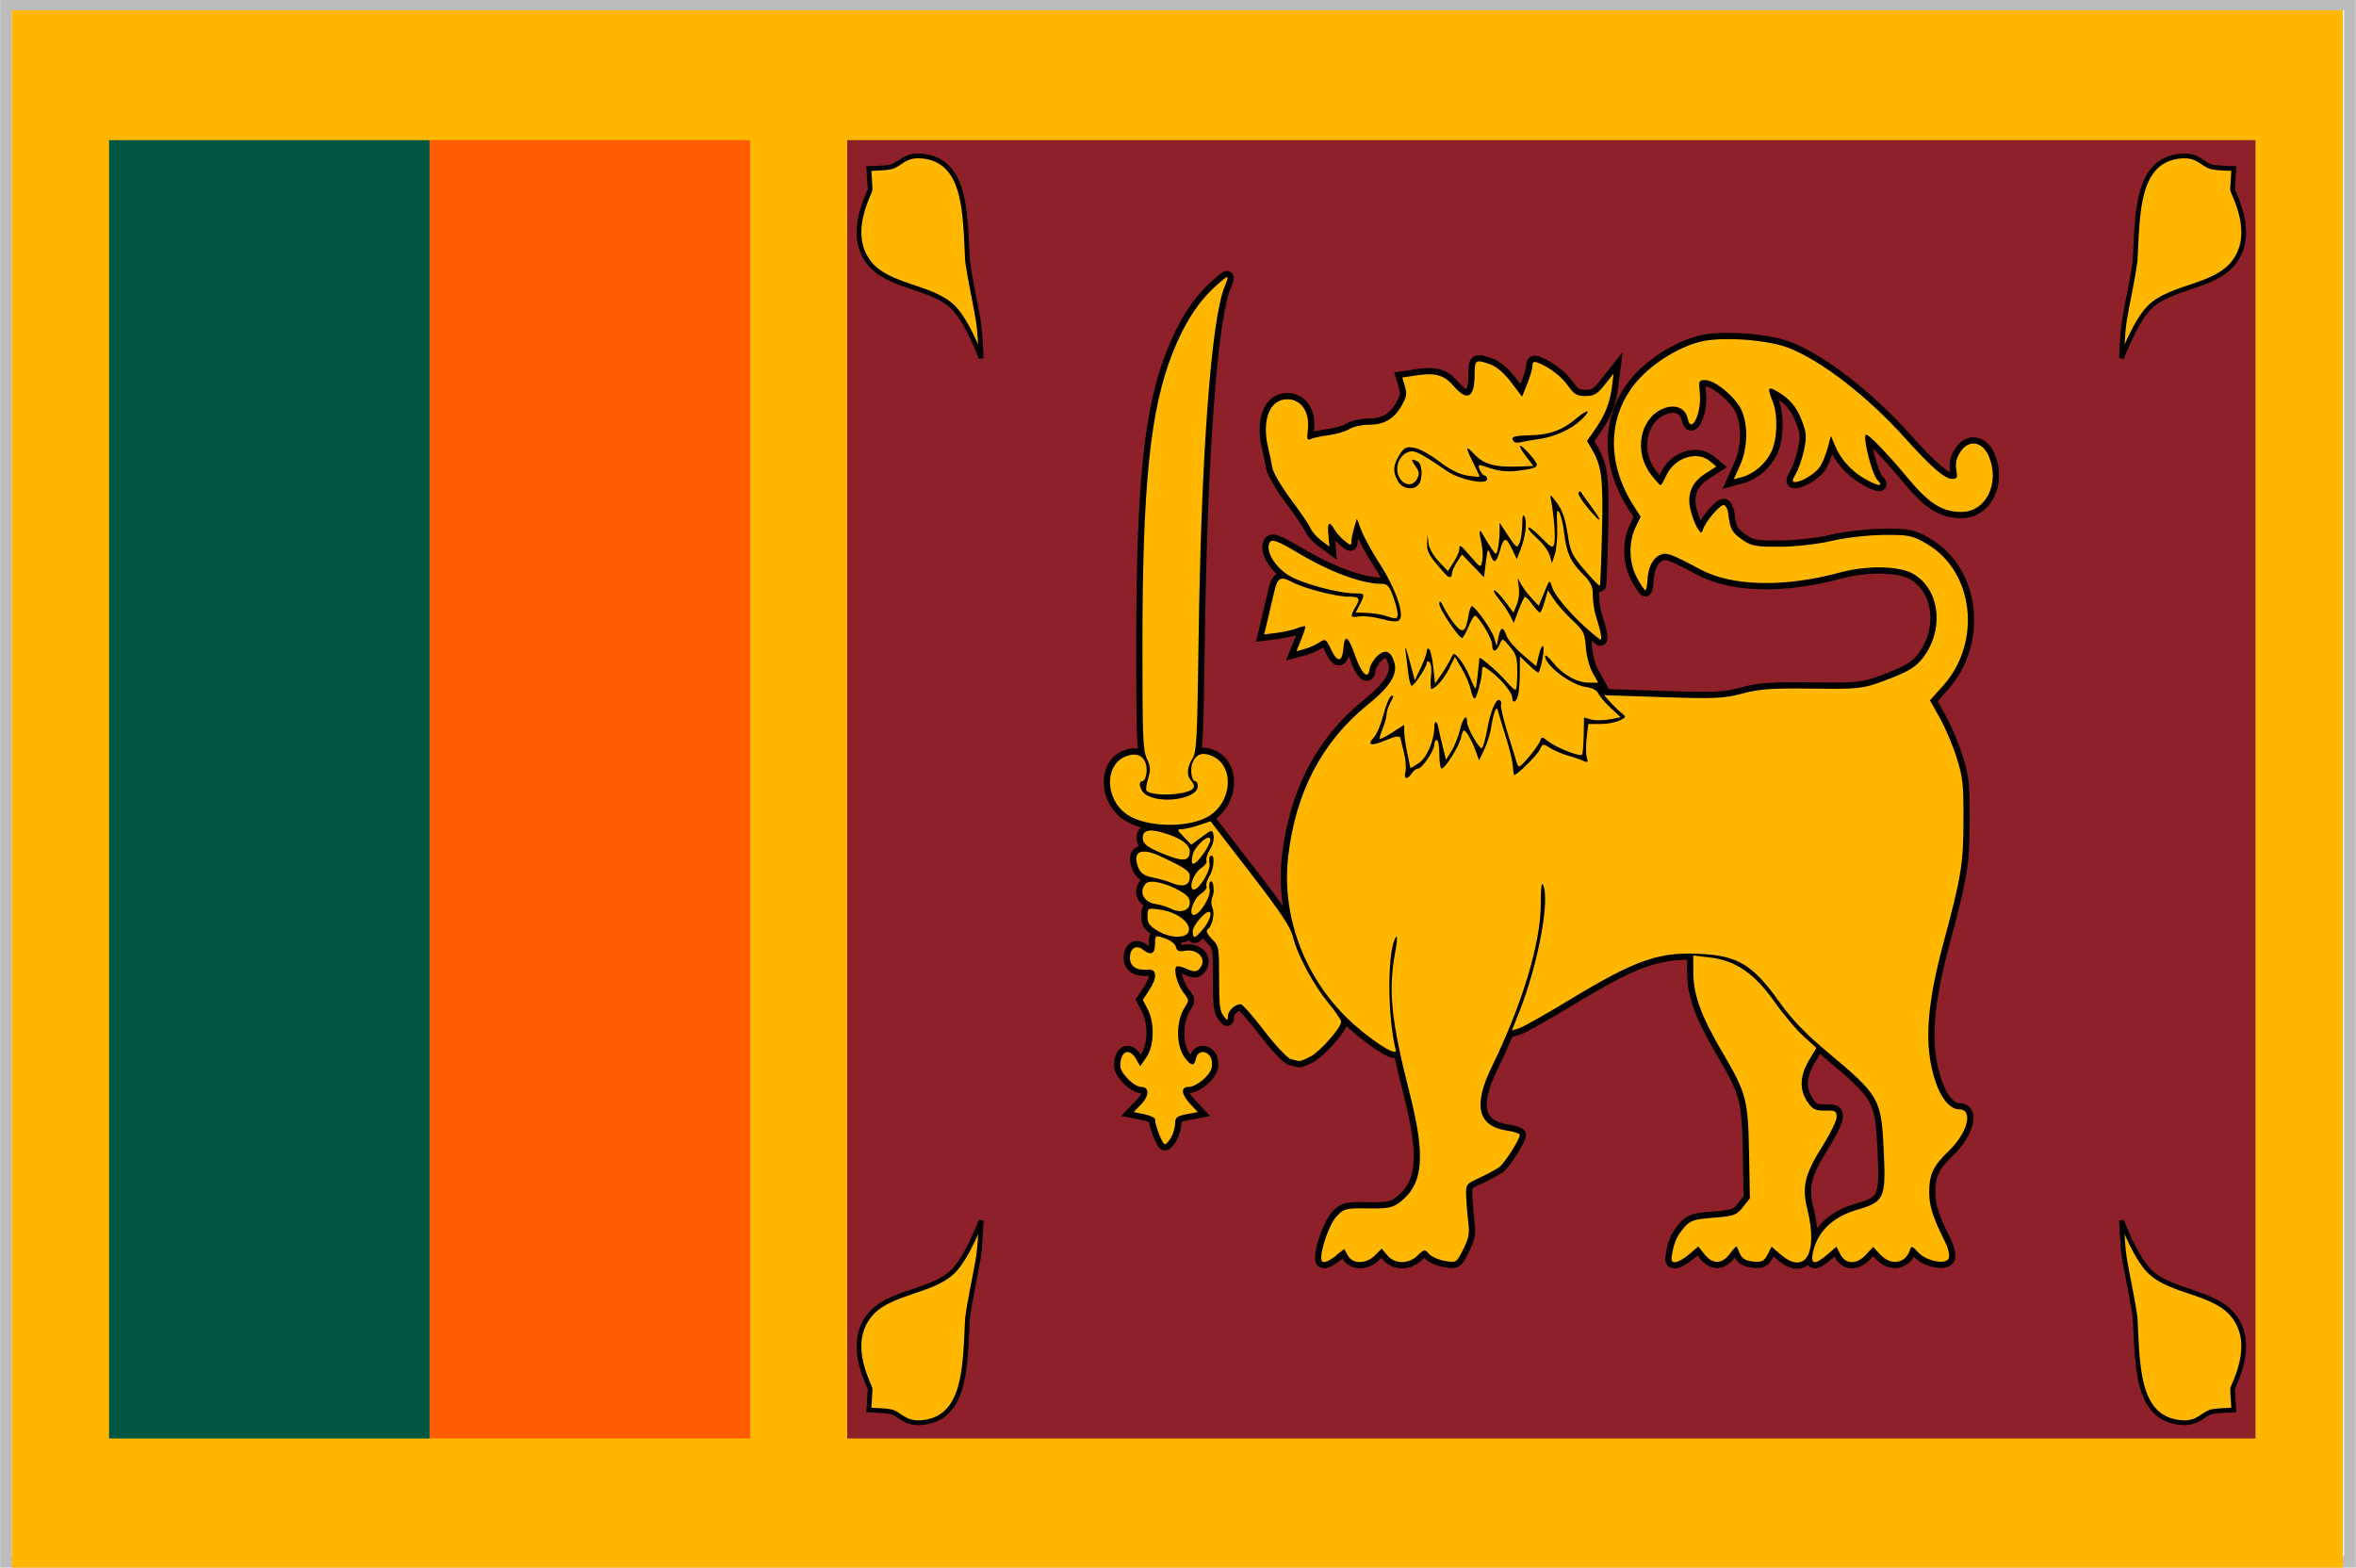 <?xml version="1.0" encoding="utf-8"?>
<!-- Generator: Adobe Illustrator 24.1.2, SVG Export Plug-In . SVG Version: 6.00 Build 0)  -->
<svg version="1.1" id="Слой_1" xmlns="http://www.w3.org/2000/svg" xmlns:xlink="http://www.w3.org/1999/xlink" x="0px" y="0px"
	 width="100px" height="66.545px" viewBox="0 0 100 66.545" style="enable-background:new 0 0 100 66.545;"
	 xml:space="preserve">
<g>
	<path style="fill:#BCBCBC;" d="M99.494,0.438v65.608H0.506V0.438H99.494 M99.994-0.062H0.006
		v66.608h99.987V-0.062L99.994-0.062z"/>
</g>
<g>
	<g>
		<defs>
			<rect id="SVGID_1_" x="0.506" y="0.438" width="98.938" height="66.136"/>
		</defs>
		<clipPath id="SVGID_2_">
			<use xlink:href="#SVGID_1_"  style="overflow:visible;"/>
		</clipPath>
		<rect x="0.506" y="0.438" style="clip-path:url(#SVGID_2_);fill:#FFB700;" width="98.938" height="66.136"/>
		<rect x="18.233" y="5.949" style="clip-path:url(#SVGID_2_);fill:#FF5B00;" width="13.604" height="55.113"/>
		<rect x="4.629" y="5.949" style="clip-path:url(#SVGID_2_);fill:#005641;" width="13.604" height="55.113"/>
		<rect x="35.959" y="5.949" style="clip-path:url(#SVGID_2_);fill:#8D2029;" width="59.775" height="55.113"/>
		<g style="clip-path:url(#SVGID_2_);">
			<defs>
				<rect id="SVGID_3_" x="0.506" y="0.438" width="98.938" height="66.136"/>
			</defs>
			<clipPath id="SVGID_4_">
				<use xlink:href="#SVGID_3_"  style="overflow:visible;"/>
			</clipPath>
			<path style="clip-path:url(#SVGID_4_);fill:#FFB700;" d="M90.05,51.81c0,0,0.56,1.526,1.18,2.147
				c0.917,0.921,2.799,0.854,3.597,1.929c0.957,1.267-0.074,2.941-0.066,3.086
				l0.052,0.884c0,0-0.645,0.011-0.917,0.067c-0.409,0.085-0.568,0.53-1.328,0.463
				c-1.912-0.166-1.835-2.469-1.943-4.436c-0.096-0.75-0.318-1.727-0.445-2.476
				C90.074,52.833,90.05,51.81,90.05,51.81"/>
			<path style="clip-path:url(#SVGID_4_);fill:none;stroke:#000000;stroke-width:0.202;" d="M90.05,51.81
				c0,0,0.56,1.526,1.18,2.147c0.917,0.921,2.799,0.854,3.597,1.929
				c0.957,1.267-0.074,2.941-0.066,3.086l0.052,0.884c0,0-0.645,0.011-0.917,0.067
				c-0.409,0.085-0.568,0.53-1.328,0.463c-1.912-0.166-1.835-2.469-1.943-4.436
				c-0.096-0.75-0.318-1.727-0.445-2.476
				C90.074,52.833,90.05,51.81,90.05,51.81z"/>
			<path style="clip-path:url(#SVGID_4_);fill:#FFB700;" d="M41.643,15.201c0,0-0.56-1.526-1.18-2.147
				c-0.917-0.921-2.799-0.854-3.597-1.929c-0.957-1.267,0.074-2.941,0.066-3.086
				l-0.052-0.884c0,0,0.645-0.01,0.916-0.067c0.409-0.085,0.568-0.53,1.328-0.463
				c1.912,0.166,1.835,2.469,1.943,4.436c0.096,0.75,0.318,1.727,0.445,2.476
				C41.62,14.179,41.643,15.201,41.643,15.201"/>
			<path style="clip-path:url(#SVGID_4_);fill:none;stroke:#000000;stroke-width:0.202;" d="M41.643,15.201
				c0,0-0.56-1.526-1.18-2.147c-0.917-0.921-2.799-0.854-3.597-1.929
				c-0.957-1.267,0.074-2.941,0.066-3.086l-0.052-0.884
				c0,0,0.645-0.01,0.916-0.067c0.409-0.085,0.568-0.53,1.328-0.463
				c1.912,0.166,1.835,2.469,1.943,4.436c0.096,0.75,0.318,1.727,0.445,2.476
				C41.62,14.179,41.643,15.201,41.643,15.201z"/>
			<path style="clip-path:url(#SVGID_4_);fill:#FFB700;" d="M90.05,15.201c0,0,0.56-1.526,1.18-2.147
				c0.917-0.921,2.799-0.854,3.597-1.929c0.957-1.267-0.074-2.941-0.066-3.086
				l0.052-0.884c0,0-0.645-0.01-0.917-0.067c-0.409-0.085-0.568-0.53-1.328-0.463
				c-1.912,0.166-1.835,2.469-1.943,4.436c-0.096,0.75-0.318,1.727-0.445,2.476
				C90.074,14.179,90.05,15.201,90.05,15.201"/>
			<path style="clip-path:url(#SVGID_4_);fill:none;stroke:#000000;stroke-width:0.202;" d="M90.05,15.201
				c0,0,0.56-1.526,1.18-2.147c0.917-0.921,2.799-0.854,3.597-1.929
				c0.957-1.267-0.074-2.941-0.066-3.086l0.052-0.884c0,0-0.645-0.01-0.917-0.067
				c-0.409-0.085-0.568-0.53-1.328-0.463c-1.912,0.166-1.835,2.469-1.943,4.436
				c-0.096,0.75-0.318,1.727-0.445,2.476
				C90.074,14.179,90.05,15.201,90.05,15.201z"/>
			<path style="clip-path:url(#SVGID_4_);fill:#FFB700;" d="M41.643,51.81c0,0-0.56,1.526-1.18,2.147
				c-0.917,0.921-2.799,0.854-3.597,1.929c-0.957,1.267,0.074,2.941,0.066,3.086
				l-0.052,0.884c0,0,0.645,0.011,0.916,0.067c0.409,0.085,0.568,0.53,1.328,0.463
				c1.912-0.166,1.835-2.469,1.943-4.436c0.096-0.75,0.318-1.727,0.445-2.476
				C41.62,52.833,41.643,51.81,41.643,51.81"/>
			<path style="clip-path:url(#SVGID_4_);fill:none;stroke:#000000;stroke-width:0.202;" d="M41.643,51.81
				c0,0-0.56,1.526-1.18,2.147c-0.917,0.921-2.799,0.854-3.597,1.929
				c-0.957,1.267,0.074,2.941,0.066,3.086l-0.052,0.884
				c0,0,0.645,0.011,0.916,0.067c0.409,0.085,0.568,0.53,1.328,0.463
				c1.912-0.166,1.835-2.469,1.943-4.436c0.096-0.75,0.318-1.727,0.445-2.476
				C41.62,52.833,41.643,51.81,41.643,51.81z"/>
			<path style="clip-path:url(#SVGID_4_);" d="M56.698,53.297l0.359-0.277l0.154,0.278
				c0.205,0.37,0.772,0.366,1.148-0.008l0.288-0.287l0.241,0.287
				c0.317,0.377,0.908,0.377,1.286,0.001c0.264-0.263,0.301-0.269,0.476-0.068
				c0.104,0.119,0.41,0.255,0.679,0.302c0.485,0.084,0.493,0.08,0.776-0.489
				c0.238-0.477,0.275-0.67,0.218-1.132c-0.038-0.306-0.078-0.8-0.09-1.096
				c-0.022-0.537-0.019-0.54,0.565-0.812c0.323-0.15,0.697-0.352,0.831-0.448
				c0.234-0.168,0.878-1.179,0.878-1.379c0-0.052-0.252-0.134-0.559-0.18
				c-1.223-0.183-1.43-1.061-0.635-2.692c1.296-2.66,2.079-5.25,2.084-6.9
				c0.002-0.737,0.034-0.985,0.105-0.824c0.29,0.655-0.229,3.403-1.015,5.377
				l-0.316,0.795l0.302-0.093c0.166-0.051,1.143-0.602,2.17-1.224
				c2.813-1.703,3.779-2.037,5.599-1.934c1.525,0.086,2.174,0.484,3.251,1.994
				c0.57,0.8,1.12,1.372,2.125,2.213c2.141,1.792,2.231,1.947,2.333,4.055
				c0.103,2.135,0.052,2.251-1.156,2.608c-1.033,0.305-1.68,0.948-1.853,1.843
				c-0.093,0.478,0.102,0.491,0.623,0.044l0.382-0.328l0.17,0.328
				c0.223,0.431,0.697,0.433,1.091,0.004l0.297-0.324l0.304,0.324
				c0.472,0.503,1.1,0.381,1.278-0.248c0.034-0.121,0.125-0.082,0.309,0.132
				c0.345,0.401,1.23,0.573,1.325,0.257c0.037-0.12-0.033-0.418-0.154-0.66
				c-0.515-1.032-0.676-1.524-0.682-2.085c-0.009-0.781,0.165-1.158,0.829-1.793
				c0.807-0.772,1.057-1.767,0.443-1.767c-0.379,0-0.761-0.448-1.005-1.178
				c-0.495-1.484-0.398-3.147,0.345-5.914c0.755-2.811,0.839-3.329,0.842-5.209
				c0.002-1.52-0.026-1.783-0.285-2.616c-0.158-0.51-0.479-1.268-0.713-1.686
				l-0.425-0.76l0.546-0.605c1.668-1.848,1.327-4.872-0.681-6.037
				c-0.614-0.357-0.768-0.388-1.845-0.378c-0.646,0.006-1.631,0.119-2.189,0.253
				c-0.569,0.135-1.532,0.245-2.192,0.248c-1.049,0.005-1.227-0.029-1.631-0.317
				c-0.421-0.3-0.494-0.442-0.576-1.136c-0.017-0.142-0.091-0.284-0.166-0.316
				c-0.143-0.06-0.806,0.708-0.903,1.048c-0.048,0.168-0.088,0.157-0.23-0.067
				c-0.094-0.149-0.225-0.49-0.292-0.759c-0.167-0.676,0.038-1.183,0.633-1.563
				l0.461-0.295l-0.272-0.226c-0.561-0.466-1.516-0.147-1.861,0.621
				c-0.098,0.217-0.204,0.395-0.237,0.396c-0.032,0-0.218-0.207-0.412-0.461
				c-0.725-0.947-0.476-2.347,0.494-2.775c0.517-0.228,0.974-0.054,1.07,0.407
				c0.145,0.703,0.597-0.221,0.516-1.056c-0.054-0.556-0.046-0.574,0.242-0.574
				c0.4,0,1.25,0.701,1.513,1.247c0.305,0.634,0.283,1.634-0.053,2.379
				l-0.264,0.585l0.345-0.093c0.507-0.136,0.999-0.556,1.248-1.066
				c0.263-0.539,0.292-1.589,0.058-2.156c-0.226-0.549-0.2-0.636,0.134-0.451
				c0.569,0.316,0.873,0.664,1.101,1.26c0.205,0.537,0.217,0.67,0.106,1.229
				c-0.069,0.345-0.221,0.799-0.339,1.009c-0.184,0.326-0.19,0.381-0.044,0.381
				c0.272,0,0.841-0.345,1.043-0.632c0.102-0.146,0.251-0.503,0.331-0.795
				l0.145-0.531l0.167,0.405c0.236,0.572,0.695,1.087,1.254,1.407
				c0.601,0.345,0.852,0.364,0.537,0.042c-0.212-0.218-0.603-1.75-0.484-1.9
				c0.07-0.088,0.886,0.752,1.818,1.87c0.882,1.058,1.436,1.405,2.246,1.405
				c1.035,0,1.637-1.204,1.172-2.342c-0.271-0.664-0.875-0.756-1.228-0.188
				c-0.163,0.261-0.207,0.47-0.16,0.744c0.058,0.336,0.036,0.381-0.193,0.381
				c-0.301,0-0.893-0.515-1.946-1.689c-1.605-1.791-3.556-3.309-4.965-3.863
				c-0.904-0.356-2.835-0.495-3.754-0.27c-0.994,0.243-2.171,1.004-2.811,1.818
				c-1.135,1.444-1.154,3.364-0.048,5.113l0.317,0.501l-0.214,0.445
				c-0.312,0.648-0.285,1.519,0.066,2.161c0.155,0.283,0.311,0.514,0.347,0.514
				c0.036,0,0.076-0.182,0.088-0.404c0.031-0.562,0.211-0.938,0.521-1.087
				c0.279-0.134,0.459-0.071,1.735,0.61c1.343,0.717,3.552,0.766,5.9,0.131
				c1.151-0.311,2.509-0.292,3.106,0.042c1.095,0.613,1.349,2.208,0.544,3.42
				c-0.348,0.524-0.684,0.738-1.813,1.152c-0.858,0.315-1.062,0.336-3.013,0.31
				c-1.667-0.022-2.266,0.02-2.947,0.21c-0.739,0.206-1.193,0.227-3.363,0.154
				l-2.509-0.084l0.278,0.308c0.153,0.169,0.369,0.378,0.48,0.463
				c0.189,0.145,0.183,0.164-0.098,0.304c-0.165,0.082-0.532,0.149-0.815,0.149
				h-0.515l-0.069,0.585c-0.038,0.321-0.035,0.697,0.007,0.835
				c0.061,0.202,0.038,0.231-0.121,0.154c-0.108-0.052-0.41-0.156-0.67-0.23
				c-0.26-0.074-0.611-0.224-0.779-0.334c-0.282-0.185-0.314-0.18-0.418,0.066
				c-0.093,0.22-0.965,1.087-1.093,1.087c-0.021,0-0.047-0.168-0.059-0.372
				c-0.012-0.205-0.138-0.737-0.279-1.183c-0.142-0.446-0.29-0.933-0.329-1.082
				c-0.059-0.224-0.086-0.236-0.157-0.067c-0.047,0.112-0.116,0.416-0.153,0.676
				c-0.037,0.26-0.169,0.683-0.292,0.94l-0.225,0.466l-0.143-0.399
				c-0.154-0.428-0.409-0.872-0.502-0.872c-0.031,0-0.084,0.137-0.118,0.304
				c-0.07,0.35-0.676,1.318-0.823,1.318c-0.054,0-0.099-0.274-0.099-0.608
				c0-0.335-0.048-0.608-0.107-0.608c-0.059,0-0.107,0.087-0.107,0.193
				c0,0.257-0.517,1.024-0.69,1.024c-0.076,0-0.198,0.091-0.27,0.203
				c-0.191,0.291-0.347,0.25-0.266-0.07c0.038-0.149,0.013-0.5-0.054-0.777
				c-0.067-0.277-0.139-0.573-0.159-0.657c-0.025-0.105-0.211-0.077-0.603,0.091
				c-0.634,0.272-0.846,0.224-0.52-0.118c0.119-0.125,0.3-0.557,0.403-0.96
				c0.102-0.403,0.253-0.761,0.336-0.795c0.115-0.048,0.109,0.011-0.027,0.256
				c-0.097,0.175-0.177,0.412-0.177,0.525c0,0.114-0.073,0.383-0.162,0.598
				c-0.089,0.216-0.144,0.413-0.124,0.439c0.02,0.026,0.262-0.096,0.536-0.272
				l0.498-0.319l0.002,0.286c0.001,0.157,0.061,0.572,0.133,0.921l0.132,0.635
				l0.339-0.208c0.347-0.213,0.675-0.973,0.675-1.561
				c0-0.291,0.125-0.246,0.176,0.063c0.015,0.091,0.093,0.432,0.174,0.757
				l0.146,0.592l0.232-0.374c0.128-0.206,0.288-0.609,0.356-0.896
				c0.118-0.499,0.303-0.713,0.303-0.351c0,0.261,0.533,1.197,0.636,1.117
				c0.049-0.039,0.148-0.39,0.22-0.781c0.148-0.812,0.387-1.365,0.539-1.246
				c0.057,0.045,0.079,0.131,0.049,0.193c-0.03,0.061,0.093,0.589,0.273,1.174
				c0.18,0.584,0.361,1.172,0.402,1.307c0.066,0.216,0.125,0.185,0.511-0.27
				c0.24-0.283,0.458-0.601,0.484-0.705c0.04-0.158,0.093-0.152,0.318,0.034
				c0.314,0.261,1.369,0.68,1.451,0.577c0.03-0.039,0.062-0.409,0.07-0.824
				l0.014-0.753l0.303,0.084c0.167,0.046,0.518,0.043,0.78-0.006l0.476-0.09
				l-0.424-0.39c-0.233-0.214-0.47-0.491-0.525-0.616
				c-0.059-0.133-0.266-0.246-0.502-0.272c-0.636-0.072-1.763-0.918-1.763-1.322
				c0-0.076,0.156,0.053,0.347,0.287c0.423,0.519,1.012,0.845,1.525,0.845h0.385
				l-0.238-0.423c-0.137-0.243-0.259-0.704-0.288-1.083
				c-0.046-0.604-0.094-0.7-0.566-1.139c-0.283-0.263-0.634-0.658-0.78-0.877
				l-0.265-0.398l-0.135,0.473c-0.074,0.26-0.165,0.473-0.202,0.473
				c-0.037,0-0.179-0.152-0.317-0.338c-0.138-0.186-0.278-0.337-0.312-0.336
				s-0.156,0.251-0.271,0.556l-0.21,0.555l-0.162-0.32
				c-0.089-0.176-0.3-0.487-0.469-0.691c-0.169-0.205-0.257-0.372-0.197-0.372
				c0.06,0,0.268,0.213,0.462,0.474l0.353,0.473l0.143-0.347
				c0.085-0.206,0.117-0.522,0.078-0.777c-0.056-0.373-0.048-0.394,0.059-0.16
				c0.068,0.149,0.274,0.434,0.458,0.634l0.335,0.363l0.231-0.566
				c0.23-0.563,0.232-0.564,0.336-0.228c0.14,0.45,1.153,1.559,2.015,2.208
				c0.133,0.1,0.077-0.244-0.169-1.034c-0.065-0.209-0.118-0.587-0.118-0.839
				c0-0.374-0.08-0.54-0.438-0.904c-0.516-0.525-0.683-0.898-0.78-1.745
				c-0.039-0.343-0.13-0.725-0.201-0.848c-0.105-0.183-0.123-0.081-0.094,0.556
				c0.019,0.429-0.023,0.963-0.093,1.186l-0.127,0.405l-0.098-0.338
				c-0.054-0.186-0.294-0.509-0.532-0.718c-0.238-0.209-0.406-0.415-0.372-0.459
				c0.034-0.043,0.279,0.148,0.545,0.424c0.405,0.42,0.494,0.466,0.55,0.281
				c0.066-0.218,0-1.164-0.127-1.826c-0.064-0.33-0.058-0.328,0.247,0.079
				c0.225,0.3,0.349,0.659,0.446,1.284c0.122,0.795,0.184,0.927,0.733,1.572
				c0.33,0.387,0.617,0.683,0.638,0.656c0.021-0.026,0.062-1.028,0.092-2.226
				c0.057-2.298-0.008-2.844-0.421-3.554l-0.213-0.365l0.334-0.482
				c0.436-0.629,0.636-1.133,0.723-1.82l0.071-0.56l-0.377,0.477
				c-0.309,0.391-0.456,0.478-0.814,0.478c-0.354,0-0.493-0.08-0.731-0.42
				c-0.286-0.408-0.794-0.801-1.282-0.992c-0.18-0.071-0.24-0.04-0.24,0.123
				c0,0.119-0.1,0.465-0.221,0.767l-0.221,0.549l-0.464-0.612
				c-0.284-0.376-0.622-0.668-0.873-0.757c-0.641-0.226-0.676-0.203-0.676,0.436
				c0,0.97-0.31,1.15-0.867,0.506c-0.425-0.491-0.777-0.598-1.582-0.48
				l-0.622,0.092l0.112,0.375c0.093,0.313,0.073,0.446-0.128,0.802
				c-0.325,0.578-0.747,0.828-1.397,0.828c-0.299,0-0.674,0.083-0.833,0.184
				c-0.159,0.101-0.552,0.218-0.875,0.259c-0.323,0.041-0.667,0.115-0.765,0.164
				c-0.153,0.076-0.17,0.013-0.12-0.452c0.075-0.712-0.296-1.237-0.876-1.237
				c-0.752,0-1.099,0.899-0.804,2.085c0.057,0.228,0.131,0.589,0.165,0.8
				c0.035,0.22,0.374,0.803,0.789,1.358c0.4,0.535,0.778,1.092,0.84,1.237
				c0.062,0.145,0.267,0.378,0.456,0.519l0.343,0.254l-0.045-0.491
				c-0.05-0.539,0.038-0.624,0.253-0.243c0.077,0.136,0.271,0.356,0.433,0.489
				c0.254,0.209,0.294,0.213,0.294,0.032c0-0.116,0.052-0.381,0.115-0.59
				l0.115-0.381l0.2,0.518c0.11,0.284,0.468,0.932,0.795,1.438
				c0.635,0.982,1.021,2.08,0.822,2.333c-0.081,0.103-0.3,0.095-0.753-0.027
				c-0.352-0.094-0.787-0.144-0.967-0.111c-0.367,0.068-0.396,0.005-0.171-0.373
				c0.239-0.399,0.201-0.465-0.268-0.465c-0.542,0-1.888-0.347-2.405-0.621
				c-0.503-0.266-0.618-0.2-0.766,0.437c-0.067,0.287-0.189,0.806-0.271,1.154
				l-0.15,0.633l0.544-0.07c0.299-0.039,0.683-0.126,0.854-0.194
				c0.171-0.069,0.326-0.105,0.346-0.081c0.019,0.024-0.057,0.272-0.17,0.55
				l-0.204,0.506l0.339-0.092c0.186-0.051,0.467-0.175,0.623-0.276
				c0.272-0.176,0.294-0.163,0.509,0.298c0.264,0.566,0.475,0.543,0.522-0.058
				c0.048-0.621,0.201-0.529,0.489,0.294c0.276,0.791,0.564,1.071,0.619,0.601
				c0.018-0.156,0.167-0.409,0.331-0.563c0.331-0.312,0.58-0.218,0.723,0.271
				c0.148,0.507-0.182,1.029-1.142,1.807c-1.923,1.559-3.041,3.69-3.361,6.407
				c-0.288,2.451,0.611,4.983,2.415,6.802c0.863,0.87,2.234,1.789,2.147,1.438
				c-0.37-1.488-0.358-4.329,0.02-4.808c0.057-0.072,0.037,0.224-0.043,0.659
				c-0.301,1.617-0.17,2.906,0.6,5.926c0.697,2.732,0.6,3.899-0.386,4.671
				c-0.317,0.248-0.52,0.289-1.372,0.275c-0.924-0.015-1.024,0.01-1.321,0.326
				c-0.288,0.306-0.661,1.312-0.661,1.782c0,0.254,0.211,0.22,0.627-0.1V53.297
				z M64.186,29.607c0-0.198-0.436-0.736-0.877-1.082
				c-0.347-0.272-0.404-0.28-0.405-0.059c-0.001,0.337-0.225,1.183-0.313,1.183
				c-0.05,0-0.123-0.165-0.163-0.367c-0.04-0.202-0.208-0.601-0.374-0.885
				l-0.3-0.518l-0.234,0.479c-0.218,0.447-0.596,0.885-0.764,0.885
				c-0.04,0-0.048-0.235-0.017-0.523c0.033-0.313,0.007-0.561-0.064-0.616
				c-0.066-0.051-0.119-0.034-0.119,0.04c0,0.168-0.525,0.965-0.636,0.965
				c-0.046,0-0.11-0.228-0.142-0.507c-0.033-0.279-0.088-0.72-0.123-0.98
				c-0.035-0.26,0.04-0.084,0.166,0.392l0.23,0.865l0.252-0.527
				c0.139-0.29,0.253-0.607,0.253-0.704c0-0.097,0.047-0.141,0.105-0.096
				c0.057,0.045,0.136,0.393,0.176,0.775l0.073,0.694l0.278-0.407
				c0.152-0.224,0.331-0.523,0.397-0.665c0.118-0.254,0.124-0.254,0.358,0.012
				c0.131,0.149,0.333,0.504,0.448,0.79c0.115,0.286,0.225,0.499,0.244,0.473
				c0.019-0.026,0.061-0.321,0.094-0.655c0.033-0.334,0.062-0.62,0.065-0.636
				c0.016-0.083,0.836,0.629,1.139,0.99c0.195,0.231,0.38,0.389,0.411,0.349
				c0.031-0.04,0.057-0.382,0.057-0.76c0-0.586-0.046-0.743-0.314-1.063
				c-0.308-0.369-0.317-0.371-0.431-0.101c-0.148,0.35-0.322,0.354-0.322,0.009
				c0-0.252-0.582-1.221-0.734-1.221c-0.039,0-0.162,0.213-0.273,0.473
				c-0.11,0.26-0.23,0.473-0.264,0.473c-0.149-0.001-0.971-1.226-0.97-1.447
				c0-0.175,0.055-0.131,0.199,0.163c0.109,0.223,0.328,0.556,0.486,0.74
				c0.319,0.373,0.435,0.282,0.559-0.436c0.035-0.204,0.096-0.372,0.136-0.372
				c0.137,0,0.852,1.015,0.952,1.352l0.101,0.338l0.077-0.372
				c0.093-0.455,0.197-0.471,0.346-0.056c0.063,0.173,0.371,0.533,0.685,0.8
				l0.571,0.486l0.115-0.489c0.063-0.269,0.146-0.423,0.186-0.343
				c0.058,0.119-0.09,0.929-0.202,1.103c-0.017,0.026-0.202-0.118-0.411-0.321
				l-0.381-0.367l-0.002,0.658c-0.001,0.362-0.03,0.795-0.066,0.962
				C64.369,29.808,64.186,29.899,64.186,29.607z M61.338,24.36
				c-0.678-0.757-0.782-0.931-0.766-1.29l0.016-0.382l0.044,0.369
				c0.026,0.216,0.207,0.538,0.434,0.776l0.39,0.407l0.239-0.371
				c0.132-0.204,0.242-0.447,0.244-0.54c0.006-0.242,0.038-0.222,0.498,0.311
				c0.408,0.474,0.415,0.476,0.475,0.169c0.034-0.171,0.022-0.493-0.027-0.716
				c-0.134-0.612-0.107-0.704,0.095-0.336c0.101,0.184,0.263,0.444,0.36,0.578
				c0.169,0.233,0.179,0.23,0.242-0.067c0.036-0.171,0.066-0.484,0.067-0.695
				l0.001-0.384l0.368,0.558c0.344,0.521,0.375,0.54,0.48,0.292
				c0.062-0.146,0.113-0.498,0.114-0.782c0.001-0.366,0.03-0.459,0.1-0.319
				c0.116,0.233,0.036,0.868-0.179,1.408L64.381,23.734l-0.203-0.422
				c-0.259-0.539-0.345-0.53-0.512,0.052c-0.157,0.55-0.259,0.592-0.412,0.169
				c-0.099-0.274-0.118-0.24-0.188,0.335l-0.078,0.639l-0.468-0.485l-0.468-0.486
				l-0.21,0.32c-0.116,0.176-0.212,0.396-0.214,0.489
				C61.623,24.545,61.51,24.551,61.338,24.36 M67.375,21.538
				c-0.247-0.298-0.417-0.582-0.378-0.631c0.039-0.049,0.083-0.063,0.098-0.031
				c0.015,0.032,0.217,0.316,0.449,0.631
				C68.078,22.232,67.968,22.252,67.375,21.538 M59.334,20.427
				c-0.225-0.407-0.209-0.675,0.064-1.116c0.198-0.318,0.288-0.361,0.633-0.302
				c0.222,0.037,0.698,0.299,1.059,0.581c0.417,0.326,0.848,0.544,1.182,0.598
				c0.289,0.047,0.526,0.064,0.526,0.039c0-0.026-0.12-0.287-0.267-0.582
				c-0.349-0.699-0.337-0.774,0.056-0.355c0.404,0.43,0.886,0.556,1.966,0.511
				l0.527-0.021l-0.306-0.404c-0.428-0.565-0.296-0.616,0.176-0.067
				c0.443,0.514,0.415,0.55-0.517,0.674c-0.396,0.053-0.822,0.015-1.176-0.106
				c-0.53-0.18-0.55-0.177-0.45,0.06c0.058,0.137,0.151,0.249,0.208,0.249
				c0.057,0,0.103,0.069,0.103,0.154c0,0.261-1.144,0.031-1.691-0.339
				c-1.249-0.846-1.406-0.919-1.704-0.794c-0.166,0.07-0.331,0.274-0.388,0.478
				c-0.19,0.682,0.533,1.212,0.831,0.609c0.087-0.175,0.066-0.295-0.086-0.507
				c-0.208-0.291-0.189-0.333,0.093-0.196c0.2,0.097,0.226,0.737,0.041,0.972
				C60.002,20.834,59.517,20.758,59.334,20.427 M64.255,18.743
				c-0.156-0.198-0.034-0.246,0.667-0.264c0.866-0.022,1.393-0.215,2.013-0.739
				c0.497-0.42,0.632-0.337,0.16,0.098c-0.43,0.397-1.103,0.702-1.751,0.796
				c-0.314,0.045-0.672,0.108-0.795,0.139
				C64.425,18.805,64.293,18.791,64.255,18.743 M71.697,53.243l0.387-0.333
				l0.263,0.333c0.344,0.436,0.748,0.427,1.079-0.026
				c0.145-0.198,0.274-0.334,0.289-0.304c0.014,0.03,0.078,0.177,0.143,0.325
				c0.082,0.188,0.25,0.283,0.554,0.312c0.366,0.034,0.465-0.013,0.61-0.294
				l0.173-0.335l0.382,0.328c1.044,0.898,1.601-0.044,1.134-1.919
				c-0.237-0.953-0.107-1.489,0.658-2.703c0.323-0.511,0.587-1.058,0.587-1.213
				c0-0.249-0.06-0.282-0.489-0.271c-0.411,0.011-0.531-0.048-0.747-0.366
				c-0.352-0.518-0.331-1.11,0.062-1.768l0.314-0.526l-0.557-0.506
				c-0.307-0.278-0.859-0.936-1.228-1.462c-0.829-1.181-1.644-1.742-2.718-1.869
				l-0.721-0.085l0.001,0.729c0.001,0.939,0.331,1.842,1.23,3.372
				c1.023,1.739,1.094,2.009,1.135,4.282l0.035,1.922l-0.296,0.376
				c-0.267,0.339-0.388,0.382-1.251,0.449c-0.822,0.063-0.994,0.12-1.235,0.406
				c-0.32,0.379-0.416,0.586-0.515,1.109c-0.057,0.305-0.034,0.372,0.131,0.372
				C71.219,53.576,71.483,53.426,71.697,53.243 M49.713,48.274
				c0.091-0.165,0.166-0.432,0.166-0.593c0-0.243,0.081-0.308,0.481-0.384
				l0.481-0.091l-0.321-0.342c-0.381-0.406-0.416-0.723-0.08-0.724
				c0.334,0,0.901-0.464,0.987-0.808c0.04-0.16,0.015-0.373-0.057-0.482
				c-0.188-0.286-0.54-0.243-0.605,0.074c-0.07,0.341-0.188,0.342-0.455,0.004
				c-0.402-0.509-0.411-1.562-0.018-2.175c0.185-0.289,0.183-0.308-0.052-0.606
				c-0.254-0.321-0.435-0.956-0.316-1.107c0.038-0.048,0.238-0.01,0.445,0.085
				c0.294,0.134,0.41,0.136,0.531,0.009c0.367-0.386-0.03-0.881-0.619-0.772
				c-0.237,0.044-0.335,0-0.369-0.164c-0.026-0.125-0.233-0.287-0.466-0.366
				c-0.417-0.141-0.42-0.139-0.42,0.245c0,0.421-0.179,0.5-0.521,0.23
				c-0.277-0.219-0.546-0.049-0.546,0.346c0,0.368,0.277,0.55,0.774,0.507
				c0.381-0.033,0.395,0.346,0.033,0.891l-0.26,0.392l0.206,0.396
				c0.305,0.586,0.28,1.561-0.054,2.044l-0.262,0.379L48.224,44.958
				c-0.238-0.422-0.565-0.394-0.654,0.057c-0.058,0.295-0.01,0.43,0.266,0.743
				c0.186,0.21,0.458,0.383,0.604,0.383c0.361,0,0.347,0.38-0.028,0.763
				l-0.294,0.3l0.453,0.094c0.25,0.052,0.454,0.149,0.454,0.216
				c0,0.258,0.315,1.06,0.416,1.06C49.499,48.574,49.622,48.439,49.713,48.274z
				 M55.621,44.85c0.412-0.217,1.304-1.227,1.304-1.477
				c0-0.078-0.246-0.441-0.547-0.805c-0.634-0.766-1.322-2.057-1.501-2.811
				c-0.093-0.393-0.543-1.067-1.81-2.709l-1.686-2.186l-0.486,0.164
				c-0.267,0.09-0.593,0.167-0.725,0.169c-0.226,0.005-0.222,0.022,0.078,0.333
				l0.317,0.328l0.445-0.33c0.431-0.32,0.447-0.322,0.5-0.064
				c0.031,0.151-0.036,0.412-0.155,0.604c-0.116,0.186-0.181,0.397-0.146,0.469
				c0.035,0.072-0.076,0.222-0.247,0.334c-0.317,0.207-0.536,0.89-0.287,0.89
				c0.225,0,0.721-0.818,0.664-1.094c-0.029-0.142-0.015-0.287,0.031-0.324
				c0.193-0.151,0.181,0.491-0.015,0.806c-0.116,0.186-0.181,0.397-0.146,0.469
				c0.035,0.072-0.076,0.222-0.247,0.334c-0.314,0.206-0.537,0.889-0.289,0.889
				c0.243,0,0.73-0.781,0.67-1.073c-0.032-0.153-0.019-0.308,0.027-0.344
				c0.13-0.102,0.2,0.405,0.09,0.653c-0.059,0.133-0.058,0.315,0.001,0.459
				c0.108,0.261-0.001,0.762-0.201,0.918c-0.085,0.067-0.027,0.198,0.179,0.407
				c0.299,0.302,0.305,0.334,0.305,1.668c0,1.115,0.034,1.402,0.187,1.596
				c0.172,0.218,0.187,0.219,0.187,0.01c0-0.228,0.299-0.507,0.544-0.507
				c0.073,0,0.524,0.511,1.003,1.137c0.482,0.629,0.987,1.164,1.13,1.198
				c0.142,0.034,0.296,0.07,0.342,0.08C55.187,45.051,55.403,44.966,55.621,44.85
				z M50.467,39.457c0-0.359-0.554-0.743-1.218-0.842
				c-0.535-0.08-0.544-0.076-0.544,0.282c0,0.296,0.084,0.412,0.454,0.627
				C49.753,39.87,50.467,39.833,50.467,39.457 M51.074,39.425
				c0.27-0.328,0.399-0.718,0.236-0.718c-0.187,0-0.684,0.596-0.684,0.82
				C50.627,39.877,50.719,39.856,51.074,39.425 M50.498,38.363
				c0.023-0.203-0.071-0.338-0.352-0.508c-0.606-0.366-1.332-0.536-1.506-0.352
				c-0.322,0.338-0.107,0.792,0.413,0.873c0.209,0.033,0.493,0.118,0.631,0.19
				C50.082,38.773,50.462,38.678,50.498,38.363 M50.498,37.277
				c0.033-0.289-0.106-0.393-1.235-0.924c-0.843-0.397-1.216-0.209-0.947,0.475
				c0.094,0.238,0.251,0.347,0.605,0.418c0.263,0.052,0.622,0.155,0.798,0.228
				C50.189,37.669,50.461,37.6,50.498,37.277 M51.064,36.259
				c0.17-0.231,0.31-0.504,0.31-0.606c0-0.331-0.673,0.255-0.759,0.661
				C50.512,36.801,50.679,36.781,51.064,36.259 M50.498,36.19
				c0.037-0.329-0.373-0.627-1.179-0.855c-0.591-0.168-0.852-0.073-0.808,0.295
				c0.024,0.201,0.221,0.347,0.78,0.58
				C50.186,36.583,50.454,36.578,50.498,36.19 M51.286,34.657
				c1.033-0.615,1.122-2.164,0.148-2.571c-0.404-0.169-0.663-0.078-0.817,0.288
				c-0.118,0.28-0.039,0.79,0.123,0.79c0.055,0,0.1,0.095,0.1,0.21
				c0,0.538-1.576,0.782-2.223,0.344c-0.227-0.154-0.326-0.554-0.137-0.554
				c0.141,0,0.239-0.407,0.167-0.695c-0.098-0.392-0.394-0.528-0.823-0.378
				c-0.968,0.339-0.941,1.859,0.045,2.504
				C48.676,35.124,50.447,35.156,51.286,34.657 M50.644,33.466
				c0.06-0.076,0.034-0.192-0.066-0.298c-0.22-0.231-0.208-0.574,0.033-0.966
				c0.181-0.295,0.203-0.736,0.265-5.189c0.107-7.673,0.534-13.445,1.097-14.829
				c0.224-0.551,0.193-0.553-0.386-0.027c-0.745,0.678-1.313,1.561-1.816,2.825
				c-0.949,2.387-1.28,5.597-1.28,12.451c0,3.891,0.02,4.401,0.186,4.767
				c0.158,0.347,0.166,0.476,0.055,0.847c-0.072,0.24-0.104,0.47-0.072,0.511
				C48.871,33.826,50.416,33.755,50.644,33.466 M59.32,26.149
				c0.032-0.066-0.039-0.401-0.159-0.743c-0.187-0.534-0.262-0.623-0.528-0.623
				c-0.833,0-2.172-0.498-3.552-1.32c-0.797-0.475-1.072-0.584-1.168-0.463
				c-0.244,0.309,0.162,1.042,0.789,1.427c0.557,0.342,2.114,0.762,2.824,0.762
				c0.412,0,0.422,0.025,0.187,0.478l-0.172,0.333l0.466,0.016
				c0.256,0.008,0.61,0.062,0.786,0.119
				C59.251,26.282,59.256,26.282,59.32,26.149z"/>
			<path style="clip-path:url(#SVGID_4_);fill:none;stroke:#000000;stroke-width:0.53;" d="M56.698,53.297
				l0.359-0.277l0.154,0.278c0.205,0.37,0.772,0.366,1.148-0.008l0.288-0.287
				l0.241,0.287c0.317,0.377,0.908,0.377,1.286,0.001
				c0.264-0.263,0.301-0.269,0.476-0.068c0.104,0.119,0.41,0.255,0.679,0.302
				c0.485,0.084,0.493,0.08,0.776-0.489c0.238-0.477,0.275-0.67,0.218-1.132
				c-0.038-0.306-0.078-0.8-0.09-1.096c-0.022-0.537-0.019-0.54,0.565-0.812
				c0.323-0.15,0.697-0.352,0.831-0.448c0.234-0.168,0.878-1.179,0.878-1.379
				c0-0.052-0.252-0.134-0.559-0.18c-1.223-0.183-1.43-1.061-0.635-2.692
				c1.296-2.66,2.079-5.25,2.084-6.9c0.002-0.737,0.034-0.985,0.105-0.824
				c0.29,0.655-0.229,3.403-1.015,5.377l-0.316,0.795l0.302-0.093
				c0.166-0.051,1.143-0.602,2.17-1.224c2.813-1.703,3.779-2.037,5.599-1.934
				c1.525,0.086,2.174,0.484,3.251,1.994c0.57,0.8,1.12,1.372,2.125,2.213
				c2.141,1.792,2.231,1.947,2.333,4.055c0.103,2.135,0.052,2.251-1.156,2.608
				c-1.033,0.305-1.68,0.948-1.853,1.843c-0.093,0.478,0.102,0.491,0.623,0.044
				l0.382-0.328l0.17,0.328c0.223,0.431,0.697,0.433,1.091,0.004l0.297-0.324
				l0.304,0.324c0.472,0.503,1.1,0.381,1.278-0.248
				c0.034-0.121,0.125-0.082,0.309,0.132c0.345,0.401,1.23,0.573,1.325,0.257
				c0.037-0.12-0.033-0.418-0.154-0.66c-0.515-1.032-0.676-1.524-0.682-2.085
				c-0.009-0.781,0.165-1.158,0.829-1.793c0.807-0.772,1.057-1.767,0.443-1.767
				c-0.379,0-0.761-0.448-1.005-1.178c-0.495-1.484-0.398-3.147,0.345-5.914
				c0.755-2.811,0.839-3.329,0.842-5.209c0.002-1.52-0.026-1.783-0.285-2.616
				c-0.158-0.51-0.479-1.268-0.713-1.686l-0.425-0.76l0.546-0.605
				c1.668-1.848,1.327-4.872-0.681-6.037c-0.614-0.357-0.768-0.388-1.845-0.378
				c-0.646,0.006-1.631,0.119-2.189,0.253c-0.569,0.135-1.532,0.245-2.192,0.248
				c-1.049,0.005-1.227-0.029-1.631-0.317c-0.421-0.3-0.494-0.442-0.576-1.136
				c-0.017-0.142-0.091-0.284-0.166-0.316c-0.143-0.06-0.806,0.708-0.903,1.048
				c-0.048,0.168-0.088,0.157-0.23-0.067c-0.094-0.149-0.225-0.49-0.292-0.759
				c-0.167-0.676,0.038-1.183,0.633-1.563l0.461-0.295l-0.272-0.226
				c-0.561-0.466-1.516-0.147-1.861,0.621c-0.098,0.217-0.204,0.395-0.237,0.396
				c-0.032,0-0.218-0.207-0.412-0.461c-0.725-0.947-0.476-2.347,0.494-2.775
				c0.517-0.228,0.974-0.054,1.07,0.407c0.145,0.703,0.597-0.221,0.516-1.056
				c-0.054-0.556-0.046-0.574,0.242-0.574c0.4,0,1.25,0.701,1.513,1.247
				c0.305,0.634,0.283,1.634-0.053,2.379l-0.264,0.585l0.345-0.093
				c0.507-0.136,0.999-0.556,1.248-1.066c0.263-0.539,0.292-1.589,0.058-2.156
				c-0.226-0.549-0.2-0.636,0.134-0.451c0.569,0.316,0.873,0.664,1.101,1.26
				c0.205,0.537,0.217,0.67,0.106,1.229c-0.069,0.345-0.221,0.799-0.339,1.009
				c-0.184,0.326-0.19,0.381-0.044,0.381c0.272,0,0.841-0.345,1.043-0.632
				c0.102-0.146,0.251-0.503,0.331-0.795l0.145-0.531l0.167,0.405
				c0.236,0.572,0.695,1.087,1.254,1.407c0.601,0.345,0.852,0.364,0.537,0.042
				c-0.212-0.218-0.603-1.75-0.484-1.9c0.07-0.088,0.886,0.752,1.818,1.87
				c0.882,1.058,1.436,1.405,2.246,1.405c1.035,0,1.637-1.204,1.172-2.342
				c-0.271-0.664-0.875-0.756-1.228-0.188c-0.163,0.261-0.207,0.47-0.16,0.744
				c0.058,0.336,0.036,0.381-0.193,0.381c-0.301,0-0.893-0.515-1.946-1.689
				c-1.605-1.791-3.556-3.309-4.965-3.863c-0.904-0.356-2.835-0.495-3.754-0.27
				c-0.994,0.243-2.171,1.004-2.811,1.818c-1.135,1.444-1.154,3.364-0.048,5.113
				l0.317,0.501l-0.214,0.445c-0.312,0.648-0.285,1.519,0.066,2.161
				c0.155,0.283,0.311,0.514,0.347,0.514c0.036,0,0.076-0.182,0.088-0.404
				c0.031-0.562,0.211-0.938,0.521-1.087c0.279-0.134,0.459-0.071,1.735,0.61
				c1.343,0.717,3.552,0.766,5.9,0.131c1.151-0.311,2.509-0.292,3.106,0.042
				c1.095,0.613,1.349,2.208,0.544,3.42c-0.348,0.524-0.684,0.738-1.813,1.152
				c-0.858,0.315-1.062,0.336-3.013,0.31c-1.667-0.022-2.266,0.02-2.947,0.21
				c-0.739,0.206-1.193,0.227-3.363,0.154l-2.509-0.084l0.278,0.308
				c0.153,0.169,0.369,0.378,0.48,0.463c0.189,0.145,0.183,0.164-0.098,0.304
				c-0.165,0.082-0.532,0.149-0.815,0.149h-0.515l-0.069,0.585
				c-0.038,0.321-0.035,0.697,0.007,0.835c0.061,0.202,0.038,0.231-0.121,0.154
				c-0.108-0.052-0.41-0.156-0.67-0.23c-0.26-0.074-0.611-0.224-0.779-0.334
				c-0.282-0.185-0.314-0.18-0.418,0.066c-0.093,0.22-0.965,1.087-1.093,1.087
				c-0.021,0-0.047-0.168-0.059-0.372c-0.012-0.205-0.138-0.737-0.279-1.183
				c-0.142-0.446-0.29-0.933-0.329-1.082c-0.059-0.224-0.086-0.236-0.157-0.067
				c-0.047,0.112-0.116,0.416-0.153,0.676c-0.037,0.26-0.169,0.683-0.292,0.94
				l-0.225,0.466l-0.143-0.399c-0.154-0.428-0.409-0.872-0.502-0.872
				c-0.031,0-0.084,0.137-0.118,0.304c-0.07,0.35-0.676,1.318-0.823,1.318
				c-0.054,0-0.099-0.274-0.099-0.608c0-0.335-0.048-0.608-0.107-0.608
				c-0.059,0-0.107,0.087-0.107,0.193c0,0.257-0.517,1.024-0.69,1.024
				c-0.076,0-0.198,0.091-0.27,0.203c-0.191,0.291-0.347,0.25-0.266-0.07
				c0.038-0.149,0.013-0.5-0.054-0.777c-0.067-0.277-0.139-0.573-0.159-0.657
				c-0.025-0.105-0.211-0.077-0.603,0.091c-0.634,0.272-0.846,0.224-0.52-0.118
				c0.119-0.125,0.3-0.557,0.403-0.96c0.102-0.403,0.253-0.761,0.336-0.795
				c0.115-0.048,0.109,0.011-0.027,0.256c-0.097,0.175-0.177,0.412-0.177,0.525
				c0,0.114-0.073,0.383-0.162,0.598c-0.089,0.216-0.144,0.413-0.124,0.439
				c0.02,0.026,0.262-0.096,0.536-0.272l0.498-0.319l0.002,0.286
				c0.001,0.157,0.061,0.572,0.133,0.921l0.132,0.635l0.339-0.208
				c0.347-0.213,0.675-0.973,0.675-1.561c0-0.291,0.125-0.246,0.176,0.063
				c0.015,0.091,0.093,0.432,0.174,0.757l0.146,0.592l0.232-0.374
				c0.128-0.206,0.288-0.609,0.356-0.896c0.118-0.499,0.303-0.713,0.303-0.351
				c0,0.261,0.533,1.197,0.636,1.117c0.049-0.039,0.148-0.39,0.22-0.781
				c0.148-0.812,0.387-1.365,0.539-1.246c0.057,0.045,0.079,0.131,0.049,0.193
				c-0.03,0.061,0.093,0.589,0.273,1.174c0.18,0.584,0.361,1.172,0.402,1.307
				c0.066,0.216,0.125,0.185,0.511-0.27c0.24-0.283,0.458-0.601,0.484-0.705
				c0.04-0.158,0.093-0.152,0.318,0.034c0.314,0.261,1.369,0.68,1.451,0.577
				c0.03-0.039,0.062-0.409,0.07-0.824l0.014-0.753l0.303,0.084
				c0.167,0.046,0.518,0.043,0.78-0.006l0.476-0.09l-0.424-0.39
				c-0.233-0.214-0.47-0.491-0.525-0.616c-0.059-0.133-0.266-0.246-0.502-0.272
				c-0.636-0.072-1.763-0.918-1.763-1.322c0-0.076,0.156,0.053,0.347,0.287
				c0.423,0.519,1.012,0.845,1.525,0.845h0.385l-0.238-0.423
				c-0.137-0.243-0.259-0.704-0.288-1.083c-0.046-0.604-0.094-0.7-0.566-1.139
				c-0.283-0.263-0.634-0.658-0.78-0.877l-0.265-0.398l-0.135,0.473
				c-0.074,0.26-0.165,0.473-0.202,0.473c-0.037,0-0.179-0.152-0.317-0.338
				c-0.138-0.186-0.278-0.337-0.312-0.336s-0.156,0.251-0.271,0.556l-0.21,0.555
				l-0.162-0.32c-0.089-0.176-0.3-0.487-0.469-0.691
				c-0.169-0.205-0.257-0.372-0.197-0.372c0.06,0,0.268,0.213,0.462,0.474
				l0.353,0.473l0.143-0.347c0.085-0.206,0.117-0.522,0.078-0.777
				c-0.056-0.373-0.048-0.394,0.059-0.16c0.068,0.149,0.274,0.434,0.458,0.634
				l0.335,0.363l0.231-0.566c0.23-0.563,0.232-0.564,0.336-0.228
				c0.14,0.45,1.153,1.559,2.015,2.208c0.133,0.1,0.077-0.244-0.169-1.034
				c-0.065-0.209-0.118-0.587-0.118-0.839c0-0.374-0.08-0.54-0.438-0.904
				c-0.516-0.525-0.683-0.898-0.78-1.745c-0.039-0.343-0.13-0.725-0.201-0.848
				c-0.105-0.183-0.123-0.081-0.094,0.556c0.019,0.429-0.023,0.963-0.093,1.186
				l-0.127,0.405l-0.098-0.338c-0.054-0.186-0.294-0.509-0.532-0.718
				c-0.238-0.209-0.406-0.415-0.372-0.459c0.034-0.043,0.279,0.148,0.545,0.424
				c0.405,0.42,0.494,0.466,0.55,0.281c0.066-0.218,0-1.164-0.127-1.826
				c-0.064-0.33-0.058-0.328,0.247,0.079c0.225,0.3,0.349,0.659,0.446,1.284
				c0.122,0.795,0.184,0.927,0.733,1.572c0.33,0.387,0.617,0.683,0.638,0.656
				c0.021-0.026,0.062-1.028,0.092-2.226c0.057-2.298-0.008-2.844-0.421-3.554
				l-0.213-0.365l0.334-0.482c0.436-0.629,0.636-1.133,0.723-1.82l0.071-0.56
				l-0.377,0.477c-0.309,0.391-0.456,0.478-0.814,0.478
				c-0.354,0-0.493-0.08-0.731-0.42c-0.286-0.408-0.794-0.801-1.282-0.992
				c-0.18-0.071-0.24-0.04-0.24,0.123c0,0.119-0.1,0.465-0.221,0.767
				l-0.221,0.549l-0.464-0.612c-0.284-0.376-0.622-0.668-0.873-0.757
				c-0.641-0.226-0.676-0.203-0.676,0.436c0,0.97-0.31,1.15-0.867,0.506
				c-0.425-0.491-0.777-0.598-1.582-0.48l-0.622,0.092l0.112,0.375
				c0.093,0.313,0.073,0.446-0.128,0.802c-0.325,0.578-0.747,0.828-1.397,0.828
				c-0.299,0-0.674,0.083-0.833,0.184c-0.159,0.101-0.552,0.218-0.875,0.259
				c-0.323,0.041-0.667,0.115-0.765,0.164c-0.153,0.076-0.17,0.013-0.12-0.452
				c0.075-0.712-0.296-1.237-0.876-1.237c-0.752,0-1.099,0.899-0.804,2.085
				c0.057,0.228,0.131,0.589,0.165,0.8c0.035,0.22,0.374,0.803,0.789,1.358
				c0.4,0.535,0.778,1.092,0.84,1.237c0.062,0.145,0.267,0.378,0.456,0.519
				l0.343,0.254l-0.045-0.491c-0.05-0.539,0.038-0.624,0.253-0.243
				c0.077,0.136,0.271,0.356,0.433,0.489c0.254,0.209,0.294,0.213,0.294,0.032
				c0-0.116,0.052-0.381,0.115-0.59l0.115-0.381l0.2,0.518
				c0.11,0.284,0.468,0.932,0.795,1.438c0.635,0.982,1.021,2.08,0.822,2.333
				c-0.081,0.103-0.3,0.095-0.753-0.027c-0.352-0.094-0.787-0.144-0.967-0.111
				c-0.367,0.068-0.396,0.005-0.171-0.373c0.239-0.399,0.201-0.465-0.268-0.465
				c-0.542,0-1.888-0.347-2.405-0.621c-0.503-0.266-0.618-0.2-0.766,0.437
				c-0.067,0.287-0.189,0.806-0.271,1.154l-0.15,0.633l0.544-0.07
				c0.299-0.039,0.683-0.126,0.854-0.194c0.171-0.069,0.326-0.105,0.346-0.081
				c0.019,0.024-0.057,0.272-0.17,0.55l-0.204,0.506l0.339-0.092
				c0.186-0.051,0.467-0.175,0.623-0.276c0.272-0.176,0.294-0.163,0.509,0.298
				c0.264,0.566,0.475,0.543,0.522-0.058c0.048-0.621,0.201-0.529,0.489,0.294
				c0.276,0.791,0.564,1.071,0.619,0.601c0.018-0.156,0.167-0.409,0.331-0.563
				c0.331-0.312,0.58-0.218,0.723,0.271c0.148,0.507-0.182,1.029-1.142,1.807
				c-1.923,1.559-3.041,3.69-3.361,6.407c-0.288,2.451,0.611,4.983,2.415,6.802
				c0.863,0.87,2.234,1.789,2.147,1.438c-0.37-1.488-0.358-4.329,0.02-4.808
				c0.057-0.072,0.037,0.224-0.043,0.659c-0.301,1.617-0.17,2.906,0.6,5.926
				c0.697,2.732,0.6,3.899-0.386,4.671c-0.317,0.248-0.52,0.289-1.372,0.275
				c-0.924-0.015-1.024,0.01-1.321,0.326c-0.288,0.306-0.661,1.312-0.661,1.782
				c0,0.254,0.211,0.22,0.627-0.1V53.297z M64.186,29.607
				c0-0.198-0.436-0.736-0.877-1.082c-0.347-0.272-0.404-0.28-0.405-0.059
				c-0.001,0.337-0.225,1.183-0.313,1.183c-0.05,0-0.123-0.165-0.163-0.367
				c-0.04-0.202-0.208-0.601-0.374-0.885l-0.3-0.518l-0.234,0.479
				c-0.218,0.447-0.596,0.885-0.764,0.885c-0.04,0-0.048-0.235-0.017-0.523
				c0.033-0.313,0.007-0.561-0.064-0.616c-0.066-0.051-0.119-0.034-0.119,0.04
				c0,0.168-0.525,0.965-0.636,0.965c-0.046,0-0.11-0.228-0.142-0.507
				c-0.033-0.279-0.088-0.72-0.123-0.98c-0.035-0.26,0.04-0.084,0.166,0.392
				l0.23,0.865l0.252-0.527c0.139-0.29,0.253-0.607,0.253-0.704
				c0-0.097,0.047-0.141,0.105-0.096c0.057,0.045,0.136,0.393,0.176,0.775
				l0.073,0.694l0.278-0.407c0.152-0.224,0.331-0.523,0.397-0.665
				c0.118-0.254,0.124-0.254,0.358,0.012c0.131,0.149,0.333,0.504,0.448,0.79
				c0.115,0.286,0.225,0.499,0.244,0.473c0.019-0.026,0.061-0.321,0.094-0.655
				c0.033-0.334,0.062-0.62,0.065-0.636c0.016-0.083,0.836,0.629,1.139,0.99
				c0.195,0.231,0.38,0.389,0.411,0.349c0.031-0.04,0.057-0.382,0.057-0.76
				c0-0.586-0.046-0.743-0.314-1.063c-0.308-0.369-0.317-0.371-0.431-0.101
				c-0.148,0.35-0.322,0.354-0.322,0.009c0-0.252-0.582-1.221-0.734-1.221
				c-0.039,0-0.162,0.213-0.273,0.473c-0.11,0.26-0.23,0.473-0.264,0.473
				c-0.149-0.001-0.971-1.226-0.97-1.447c0-0.175,0.055-0.131,0.199,0.163
				c0.109,0.223,0.328,0.556,0.486,0.74c0.319,0.373,0.435,0.282,0.559-0.436
				c0.035-0.204,0.096-0.372,0.136-0.372c0.137,0,0.852,1.015,0.952,1.352
				l0.101,0.338l0.077-0.372c0.093-0.455,0.197-0.471,0.346-0.056
				c0.063,0.173,0.371,0.533,0.685,0.8l0.571,0.486l0.115-0.489
				c0.063-0.269,0.146-0.423,0.186-0.343c0.058,0.119-0.09,0.929-0.202,1.103
				c-0.017,0.026-0.202-0.118-0.411-0.321l-0.381-0.367l-0.002,0.658
				c-0.001,0.362-0.03,0.795-0.066,0.962
				C64.369,29.808,64.186,29.899,64.186,29.607z M61.338,24.36
				c-0.678-0.757-0.782-0.931-0.766-1.29l0.016-0.382l0.044,0.369
				c0.026,0.216,0.207,0.538,0.434,0.776l0.39,0.407l0.239-0.371
				c0.132-0.204,0.242-0.447,0.244-0.54c0.006-0.242,0.038-0.222,0.498,0.311
				c0.408,0.474,0.415,0.476,0.475,0.169c0.034-0.171,0.022-0.493-0.027-0.716
				c-0.134-0.612-0.107-0.704,0.095-0.336c0.101,0.184,0.263,0.444,0.36,0.578
				c0.169,0.233,0.179,0.23,0.242-0.067c0.036-0.171,0.066-0.484,0.067-0.695
				l0.001-0.384l0.368,0.558c0.344,0.521,0.375,0.54,0.48,0.292
				c0.062-0.146,0.113-0.498,0.114-0.782c0.001-0.366,0.03-0.459,0.1-0.319
				c0.116,0.233,0.036,0.868-0.179,1.408L64.381,23.734l-0.203-0.422
				c-0.259-0.539-0.345-0.53-0.512,0.052c-0.157,0.55-0.259,0.592-0.412,0.169
				c-0.099-0.274-0.118-0.24-0.188,0.335l-0.078,0.639l-0.468-0.485l-0.468-0.486
				l-0.21,0.32c-0.116,0.176-0.212,0.396-0.214,0.489
				C61.623,24.545,61.51,24.551,61.338,24.36z M67.375,21.538
				c-0.247-0.298-0.417-0.582-0.378-0.631c0.039-0.049,0.083-0.063,0.098-0.031
				c0.015,0.032,0.217,0.316,0.449,0.631
				C68.078,22.232,67.968,22.252,67.375,21.538z M59.334,20.427
				c-0.225-0.407-0.209-0.675,0.064-1.116c0.198-0.318,0.288-0.361,0.633-0.302
				c0.222,0.037,0.698,0.299,1.059,0.581c0.417,0.326,0.848,0.544,1.182,0.598
				c0.289,0.047,0.526,0.064,0.526,0.039c0-0.026-0.12-0.287-0.267-0.582
				c-0.349-0.699-0.337-0.774,0.056-0.355c0.404,0.43,0.886,0.556,1.966,0.511
				l0.527-0.021l-0.306-0.404c-0.428-0.565-0.296-0.616,0.176-0.067
				c0.443,0.514,0.415,0.55-0.517,0.674c-0.396,0.053-0.822,0.015-1.176-0.106
				c-0.53-0.18-0.55-0.177-0.45,0.06c0.058,0.137,0.151,0.249,0.208,0.249
				c0.057,0,0.103,0.069,0.103,0.154c0,0.261-1.144,0.031-1.691-0.339
				c-1.249-0.846-1.406-0.919-1.704-0.794c-0.166,0.07-0.331,0.274-0.388,0.478
				c-0.19,0.682,0.533,1.212,0.831,0.609c0.087-0.175,0.066-0.295-0.086-0.507
				c-0.208-0.291-0.189-0.333,0.093-0.196c0.2,0.097,0.226,0.737,0.041,0.972
				C60.002,20.834,59.517,20.758,59.334,20.427z M64.255,18.743
				c-0.156-0.198-0.034-0.246,0.667-0.264c0.866-0.022,1.393-0.215,2.013-0.739
				c0.497-0.42,0.632-0.337,0.16,0.098c-0.43,0.397-1.103,0.702-1.751,0.796
				c-0.314,0.045-0.672,0.108-0.795,0.139
				C64.425,18.805,64.293,18.791,64.255,18.743z M71.697,53.243l0.387-0.333
				l0.263,0.333c0.344,0.436,0.748,0.427,1.079-0.026
				c0.145-0.198,0.274-0.334,0.289-0.304c0.014,0.03,0.078,0.177,0.143,0.325
				c0.082,0.188,0.25,0.283,0.554,0.312c0.366,0.034,0.465-0.013,0.61-0.294
				l0.173-0.335l0.382,0.328c1.044,0.898,1.601-0.044,1.134-1.919
				c-0.237-0.953-0.107-1.489,0.658-2.703c0.323-0.511,0.587-1.058,0.587-1.213
				c0-0.249-0.06-0.282-0.489-0.271c-0.411,0.011-0.531-0.048-0.747-0.366
				c-0.352-0.518-0.331-1.11,0.062-1.768l0.314-0.526l-0.557-0.506
				c-0.307-0.278-0.859-0.936-1.228-1.462c-0.829-1.181-1.644-1.742-2.718-1.869
				l-0.721-0.085l0.001,0.729c0.001,0.939,0.331,1.842,1.23,3.372
				c1.023,1.739,1.094,2.009,1.135,4.282l0.035,1.922l-0.296,0.376
				c-0.267,0.339-0.388,0.382-1.251,0.449c-0.822,0.063-0.994,0.12-1.235,0.406
				c-0.32,0.379-0.416,0.586-0.515,1.109c-0.057,0.305-0.034,0.372,0.131,0.372
				C71.219,53.576,71.483,53.426,71.697,53.243z M49.713,48.274
				c0.091-0.165,0.166-0.432,0.166-0.593c0-0.243,0.081-0.308,0.481-0.384
				l0.481-0.091l-0.321-0.342c-0.381-0.406-0.416-0.723-0.08-0.724
				c0.334,0,0.901-0.464,0.987-0.808c0.04-0.16,0.015-0.373-0.057-0.482
				c-0.188-0.286-0.54-0.243-0.605,0.074c-0.07,0.341-0.188,0.342-0.455,0.004
				c-0.402-0.509-0.411-1.562-0.018-2.175c0.185-0.289,0.183-0.308-0.052-0.606
				c-0.254-0.321-0.435-0.956-0.316-1.107c0.038-0.048,0.238-0.01,0.445,0.085
				c0.294,0.134,0.41,0.136,0.531,0.009c0.367-0.386-0.03-0.881-0.619-0.772
				c-0.237,0.044-0.335,0-0.369-0.164c-0.026-0.125-0.233-0.287-0.466-0.366
				c-0.417-0.141-0.42-0.139-0.42,0.245c0,0.421-0.179,0.5-0.521,0.23
				c-0.277-0.219-0.546-0.049-0.546,0.346c0,0.368,0.277,0.55,0.774,0.507
				c0.381-0.033,0.395,0.346,0.033,0.891l-0.26,0.392l0.206,0.396
				c0.305,0.586,0.28,1.561-0.054,2.044l-0.262,0.379L48.224,44.958
				c-0.238-0.422-0.565-0.394-0.654,0.057c-0.058,0.295-0.01,0.43,0.266,0.743
				c0.186,0.21,0.458,0.383,0.604,0.383c0.361,0,0.347,0.38-0.028,0.763
				l-0.294,0.3l0.453,0.094c0.25,0.052,0.454,0.149,0.454,0.216
				c0,0.258,0.315,1.06,0.416,1.06C49.499,48.574,49.622,48.439,49.713,48.274z
				 M55.621,44.85c0.412-0.217,1.304-1.227,1.304-1.477
				c0-0.078-0.246-0.441-0.547-0.805c-0.634-0.766-1.322-2.057-1.501-2.811
				c-0.093-0.393-0.543-1.067-1.81-2.709l-1.686-2.186l-0.486,0.164
				c-0.267,0.09-0.593,0.167-0.725,0.169c-0.226,0.005-0.222,0.022,0.078,0.333
				l0.317,0.328l0.445-0.33c0.431-0.32,0.447-0.322,0.5-0.064
				c0.031,0.151-0.036,0.412-0.155,0.604c-0.116,0.186-0.181,0.397-0.146,0.469
				c0.035,0.072-0.076,0.222-0.247,0.334c-0.317,0.207-0.536,0.89-0.287,0.89
				c0.225,0,0.721-0.818,0.664-1.094c-0.029-0.142-0.015-0.287,0.031-0.324
				c0.193-0.151,0.181,0.491-0.015,0.806c-0.116,0.186-0.181,0.397-0.146,0.469
				c0.035,0.072-0.076,0.222-0.247,0.334c-0.314,0.206-0.537,0.889-0.289,0.889
				c0.243,0,0.73-0.781,0.67-1.073c-0.032-0.153-0.019-0.308,0.027-0.344
				c0.13-0.102,0.2,0.405,0.09,0.653c-0.059,0.133-0.058,0.315,0.001,0.459
				c0.108,0.261-0.001,0.762-0.201,0.918c-0.085,0.067-0.027,0.198,0.179,0.407
				c0.299,0.302,0.305,0.334,0.305,1.668c0,1.115,0.034,1.402,0.187,1.596
				c0.172,0.218,0.187,0.219,0.187,0.01c0-0.228,0.299-0.507,0.544-0.507
				c0.073,0,0.524,0.511,1.003,1.137c0.482,0.629,0.987,1.164,1.13,1.198
				c0.142,0.034,0.296,0.07,0.342,0.08C55.187,45.051,55.403,44.966,55.621,44.85
				z M50.467,39.457c0-0.359-0.554-0.743-1.218-0.842
				c-0.535-0.08-0.544-0.076-0.544,0.282c0,0.296,0.084,0.412,0.454,0.627
				C49.753,39.87,50.467,39.833,50.467,39.457z M51.074,39.425
				c0.27-0.328,0.399-0.718,0.236-0.718c-0.187,0-0.684,0.596-0.684,0.82
				C50.627,39.877,50.719,39.856,51.074,39.425z M50.498,38.363
				c0.023-0.203-0.071-0.338-0.352-0.508c-0.606-0.366-1.332-0.536-1.506-0.352
				c-0.322,0.338-0.107,0.792,0.413,0.873c0.209,0.033,0.493,0.118,0.631,0.19
				C50.082,38.773,50.462,38.678,50.498,38.363z M50.498,37.277
				c0.033-0.289-0.106-0.393-1.235-0.924c-0.843-0.397-1.216-0.209-0.947,0.475
				c0.094,0.238,0.251,0.347,0.605,0.418c0.263,0.052,0.622,0.155,0.798,0.228
				C50.189,37.669,50.461,37.6,50.498,37.277z M51.064,36.259
				c0.17-0.231,0.31-0.504,0.31-0.606c0-0.331-0.673,0.255-0.759,0.661
				C50.512,36.801,50.679,36.781,51.064,36.259z M50.498,36.19
				c0.037-0.329-0.373-0.627-1.179-0.855c-0.591-0.168-0.852-0.073-0.808,0.295
				c0.024,0.201,0.221,0.347,0.78,0.58
				C50.186,36.583,50.454,36.578,50.498,36.19z M51.286,34.657
				c1.033-0.615,1.122-2.164,0.148-2.571c-0.404-0.169-0.663-0.078-0.817,0.288
				c-0.118,0.28-0.039,0.79,0.123,0.79c0.055,0,0.1,0.095,0.1,0.21
				c0,0.538-1.576,0.782-2.223,0.344c-0.227-0.154-0.326-0.554-0.137-0.554
				c0.141,0,0.239-0.407,0.167-0.695c-0.098-0.392-0.394-0.528-0.823-0.378
				c-0.968,0.339-0.941,1.859,0.045,2.504
				C48.676,35.124,50.447,35.156,51.286,34.657z M50.644,33.466
				c0.06-0.076,0.034-0.192-0.066-0.298c-0.22-0.231-0.208-0.574,0.033-0.966
				c0.181-0.295,0.203-0.736,0.265-5.189c0.107-7.673,0.534-13.445,1.097-14.829
				c0.224-0.551,0.193-0.553-0.386-0.027c-0.745,0.678-1.313,1.561-1.816,2.825
				c-0.949,2.387-1.28,5.597-1.28,12.451c0,3.891,0.02,4.401,0.186,4.767
				c0.158,0.347,0.166,0.476,0.055,0.847c-0.072,0.24-0.104,0.47-0.072,0.511
				C48.871,33.826,50.416,33.755,50.644,33.466z M59.32,26.149
				c0.032-0.066-0.039-0.401-0.159-0.743c-0.187-0.534-0.262-0.623-0.528-0.623
				c-0.833,0-2.172-0.498-3.552-1.32c-0.797-0.475-1.072-0.584-1.168-0.463
				c-0.244,0.309,0.162,1.042,0.789,1.427c0.557,0.342,2.114,0.762,2.824,0.762
				c0.412,0,0.422,0.025,0.187,0.478l-0.172,0.333l0.466,0.016
				c0.256,0.008,0.61,0.062,0.786,0.119
				C59.251,26.282,59.256,26.282,59.32,26.149z"/>
			<path style="clip-path:url(#SVGID_4_);fill:#FFB700;" d="M56.698,53.297l0.359-0.277l0.154,0.278
				c0.205,0.37,0.772,0.366,1.148-0.008l0.288-0.287l0.241,0.287
				c0.317,0.377,0.908,0.377,1.286,0.001c0.264-0.263,0.301-0.269,0.476-0.068
				c0.104,0.119,0.41,0.255,0.679,0.302c0.485,0.084,0.493,0.08,0.776-0.489
				c0.238-0.477,0.275-0.67,0.218-1.132c-0.038-0.306-0.078-0.8-0.09-1.096
				c-0.022-0.537-0.019-0.54,0.565-0.812c0.323-0.15,0.697-0.352,0.831-0.448
				c0.234-0.168,0.878-1.179,0.878-1.379c0-0.052-0.252-0.134-0.559-0.18
				c-1.223-0.183-1.43-1.061-0.635-2.692c1.296-2.66,2.079-5.25,2.084-6.9
				c0.002-0.737,0.034-0.985,0.105-0.824c0.29,0.655-0.229,3.403-1.015,5.377
				l-0.316,0.795l0.302-0.093c0.166-0.051,1.143-0.602,2.17-1.224
				c2.813-1.703,3.779-2.037,5.599-1.934c1.525,0.086,2.174,0.484,3.251,1.994
				c0.57,0.8,1.12,1.372,2.125,2.213c2.141,1.792,2.231,1.947,2.333,4.055
				c0.103,2.135,0.052,2.251-1.156,2.608c-1.033,0.305-1.68,0.948-1.853,1.843
				c-0.093,0.478,0.102,0.491,0.623,0.044l0.382-0.328l0.17,0.328
				c0.223,0.431,0.697,0.433,1.091,0.004l0.297-0.324l0.304,0.324
				c0.472,0.503,1.1,0.381,1.278-0.248c0.034-0.121,0.125-0.082,0.309,0.132
				c0.345,0.401,1.23,0.573,1.325,0.257c0.037-0.12-0.033-0.418-0.154-0.66
				c-0.515-1.032-0.676-1.524-0.682-2.085c-0.009-0.781,0.165-1.158,0.829-1.793
				c0.807-0.772,1.057-1.767,0.443-1.767c-0.379,0-0.761-0.448-1.005-1.178
				c-0.495-1.484-0.398-3.147,0.345-5.914c0.755-2.811,0.839-3.329,0.842-5.209
				c0.002-1.52-0.026-1.783-0.285-2.616c-0.158-0.51-0.479-1.268-0.713-1.686
				l-0.425-0.76l0.546-0.605c1.668-1.848,1.327-4.872-0.681-6.037
				c-0.614-0.357-0.768-0.388-1.845-0.378c-0.646,0.006-1.631,0.119-2.189,0.253
				c-0.569,0.135-1.532,0.245-2.192,0.248c-1.049,0.005-1.227-0.029-1.631-0.317
				c-0.421-0.3-0.494-0.442-0.576-1.136c-0.017-0.142-0.091-0.284-0.166-0.316
				c-0.143-0.06-0.806,0.708-0.903,1.048c-0.048,0.168-0.088,0.157-0.23-0.067
				c-0.094-0.149-0.225-0.49-0.292-0.759c-0.167-0.676,0.038-1.183,0.633-1.563
				l0.461-0.295l-0.272-0.226c-0.561-0.466-1.516-0.147-1.861,0.621
				c-0.098,0.217-0.204,0.395-0.237,0.396c-0.032,0-0.218-0.207-0.412-0.461
				c-0.725-0.947-0.476-2.347,0.494-2.775c0.517-0.228,0.974-0.054,1.07,0.407
				c0.145,0.703,0.597-0.221,0.516-1.056c-0.054-0.556-0.046-0.574,0.242-0.574
				c0.4,0,1.25,0.701,1.513,1.247c0.305,0.634,0.283,1.634-0.053,2.379
				l-0.264,0.585l0.345-0.093c0.507-0.136,0.999-0.556,1.248-1.066
				c0.263-0.539,0.292-1.589,0.058-2.156c-0.226-0.549-0.2-0.636,0.134-0.451
				c0.569,0.316,0.873,0.664,1.101,1.26c0.205,0.537,0.217,0.67,0.106,1.229
				c-0.069,0.345-0.221,0.799-0.339,1.009c-0.184,0.326-0.19,0.381-0.044,0.381
				c0.272,0,0.841-0.345,1.043-0.632c0.102-0.146,0.251-0.503,0.331-0.795
				l0.145-0.531l0.167,0.405c0.236,0.572,0.695,1.087,1.254,1.407
				c0.601,0.345,0.852,0.364,0.537,0.042c-0.212-0.218-0.603-1.75-0.484-1.9
				c0.07-0.088,0.886,0.752,1.818,1.87c0.882,1.058,1.436,1.405,2.246,1.405
				c1.035,0,1.637-1.204,1.172-2.342c-0.271-0.664-0.875-0.756-1.228-0.188
				c-0.163,0.261-0.207,0.47-0.16,0.744c0.058,0.336,0.036,0.381-0.193,0.381
				c-0.301,0-0.893-0.515-1.946-1.689c-1.605-1.791-3.556-3.309-4.965-3.863
				c-0.904-0.356-2.835-0.495-3.754-0.27c-0.994,0.243-2.171,1.004-2.811,1.818
				c-1.135,1.444-1.154,3.364-0.048,5.113l0.317,0.501l-0.214,0.445
				c-0.312,0.648-0.285,1.519,0.066,2.161c0.155,0.283,0.311,0.514,0.347,0.514
				c0.036,0,0.076-0.182,0.088-0.404c0.031-0.562,0.211-0.938,0.521-1.087
				c0.279-0.134,0.459-0.071,1.735,0.61c1.343,0.717,3.552,0.766,5.9,0.131
				c1.151-0.311,2.509-0.292,3.106,0.042c1.095,0.613,1.349,2.208,0.544,3.42
				c-0.348,0.524-0.684,0.738-1.813,1.152c-0.858,0.315-1.062,0.336-3.013,0.31
				c-1.667-0.022-2.266,0.02-2.947,0.21c-0.739,0.206-1.193,0.227-3.363,0.154
				l-2.509-0.084l0.278,0.308c0.153,0.169,0.369,0.378,0.48,0.463
				c0.189,0.145,0.183,0.164-0.098,0.304c-0.165,0.082-0.532,0.149-0.815,0.149
				h-0.515l-0.069,0.585c-0.038,0.321-0.035,0.697,0.007,0.835
				c0.061,0.202,0.038,0.231-0.121,0.154c-0.108-0.052-0.41-0.156-0.67-0.23
				c-0.26-0.074-0.611-0.224-0.779-0.334c-0.282-0.185-0.314-0.18-0.418,0.066
				c-0.093,0.22-0.965,1.087-1.093,1.087c-0.021,0-0.047-0.168-0.059-0.372
				c-0.012-0.205-0.138-0.737-0.279-1.183c-0.142-0.446-0.29-0.933-0.329-1.082
				c-0.059-0.224-0.086-0.236-0.157-0.067c-0.047,0.112-0.116,0.416-0.153,0.676
				c-0.037,0.26-0.169,0.683-0.292,0.94l-0.225,0.466l-0.143-0.399
				c-0.154-0.428-0.409-0.872-0.502-0.872c-0.031,0-0.084,0.137-0.118,0.304
				c-0.07,0.35-0.676,1.318-0.823,1.318c-0.054,0-0.099-0.274-0.099-0.608
				c0-0.335-0.048-0.608-0.107-0.608c-0.059,0-0.107,0.087-0.107,0.193
				c0,0.257-0.517,1.024-0.69,1.024c-0.076,0-0.198,0.091-0.27,0.203
				c-0.191,0.291-0.347,0.25-0.266-0.07c0.038-0.149,0.013-0.5-0.054-0.777
				c-0.067-0.277-0.139-0.573-0.159-0.657c-0.025-0.105-0.211-0.077-0.603,0.091
				c-0.634,0.272-0.846,0.224-0.52-0.118c0.119-0.125,0.3-0.557,0.403-0.96
				c0.102-0.403,0.253-0.761,0.336-0.795c0.115-0.048,0.109,0.011-0.027,0.256
				c-0.097,0.175-0.177,0.412-0.177,0.525c0,0.114-0.073,0.383-0.162,0.598
				c-0.089,0.216-0.144,0.413-0.124,0.439c0.02,0.026,0.262-0.096,0.536-0.272
				l0.498-0.319l0.002,0.286c0.001,0.157,0.061,0.572,0.133,0.921l0.132,0.635
				l0.339-0.208c0.347-0.213,0.675-0.973,0.675-1.561
				c0-0.291,0.125-0.246,0.176,0.063c0.015,0.091,0.093,0.432,0.174,0.757
				l0.146,0.592l0.232-0.374c0.128-0.206,0.288-0.609,0.356-0.896
				c0.118-0.499,0.303-0.713,0.303-0.351c0,0.261,0.533,1.197,0.636,1.117
				c0.049-0.039,0.148-0.39,0.22-0.781c0.148-0.812,0.387-1.365,0.539-1.246
				c0.057,0.045,0.079,0.131,0.049,0.193c-0.03,0.061,0.093,0.589,0.273,1.174
				c0.18,0.584,0.361,1.172,0.402,1.307c0.066,0.216,0.125,0.185,0.511-0.27
				c0.24-0.283,0.458-0.601,0.484-0.705c0.04-0.158,0.093-0.152,0.318,0.034
				c0.314,0.261,1.369,0.68,1.451,0.577c0.03-0.039,0.062-0.409,0.07-0.824
				l0.014-0.753l0.303,0.084c0.167,0.046,0.518,0.043,0.78-0.006l0.476-0.09
				l-0.424-0.39c-0.233-0.214-0.47-0.491-0.525-0.616
				c-0.059-0.133-0.266-0.246-0.502-0.272c-0.636-0.072-1.763-0.918-1.763-1.322
				c0-0.076,0.156,0.053,0.347,0.287c0.423,0.519,1.012,0.845,1.525,0.845h0.385
				l-0.238-0.423c-0.137-0.243-0.259-0.704-0.288-1.083
				c-0.046-0.604-0.094-0.7-0.566-1.139c-0.283-0.263-0.634-0.658-0.78-0.877
				l-0.265-0.398l-0.135,0.473c-0.074,0.26-0.165,0.473-0.202,0.473
				c-0.037,0-0.179-0.152-0.317-0.338c-0.138-0.186-0.278-0.337-0.312-0.336
				s-0.156,0.251-0.271,0.556l-0.21,0.555l-0.162-0.32
				c-0.089-0.176-0.3-0.487-0.469-0.691c-0.169-0.205-0.257-0.372-0.197-0.372
				c0.06,0,0.268,0.213,0.462,0.474l0.353,0.473l0.143-0.347
				c0.085-0.206,0.117-0.522,0.078-0.777c-0.056-0.373-0.048-0.394,0.059-0.16
				c0.068,0.149,0.274,0.434,0.458,0.634l0.335,0.363l0.231-0.566
				c0.23-0.563,0.232-0.564,0.336-0.228c0.14,0.45,1.153,1.559,2.015,2.208
				c0.133,0.1,0.077-0.244-0.169-1.034c-0.065-0.209-0.118-0.587-0.118-0.839
				c0-0.374-0.08-0.54-0.438-0.904c-0.516-0.525-0.683-0.898-0.78-1.745
				c-0.039-0.343-0.13-0.725-0.201-0.848c-0.105-0.183-0.123-0.081-0.094,0.556
				c0.019,0.429-0.023,0.963-0.093,1.186l-0.127,0.405l-0.098-0.338
				c-0.054-0.186-0.294-0.509-0.532-0.718c-0.238-0.209-0.406-0.415-0.372-0.459
				c0.034-0.043,0.279,0.148,0.545,0.424c0.405,0.42,0.494,0.466,0.55,0.281
				c0.066-0.218,0-1.164-0.127-1.826c-0.064-0.33-0.058-0.328,0.247,0.079
				c0.225,0.3,0.349,0.659,0.446,1.284c0.122,0.795,0.184,0.927,0.733,1.572
				c0.33,0.387,0.617,0.683,0.638,0.656c0.021-0.026,0.062-1.028,0.092-2.226
				c0.057-2.298-0.008-2.844-0.421-3.554l-0.213-0.365l0.334-0.482
				c0.436-0.629,0.636-1.133,0.723-1.82l0.071-0.56l-0.377,0.477
				c-0.309,0.391-0.456,0.478-0.814,0.478c-0.354,0-0.493-0.08-0.731-0.42
				c-0.286-0.408-0.794-0.801-1.282-0.992c-0.18-0.071-0.24-0.04-0.24,0.123
				c0,0.119-0.1,0.465-0.221,0.767l-0.221,0.549l-0.464-0.612
				c-0.284-0.376-0.622-0.668-0.873-0.757c-0.641-0.226-0.676-0.203-0.676,0.436
				c0,0.97-0.31,1.15-0.867,0.506c-0.425-0.491-0.777-0.598-1.582-0.48
				l-0.622,0.092l0.112,0.375c0.093,0.313,0.073,0.446-0.128,0.802
				c-0.325,0.578-0.747,0.828-1.397,0.828c-0.299,0-0.674,0.083-0.833,0.184
				c-0.159,0.101-0.552,0.218-0.875,0.259c-0.323,0.041-0.667,0.115-0.765,0.164
				c-0.153,0.076-0.17,0.013-0.12-0.452c0.075-0.712-0.296-1.237-0.876-1.237
				c-0.752,0-1.099,0.899-0.804,2.085c0.057,0.228,0.131,0.589,0.165,0.8
				c0.035,0.22,0.374,0.803,0.789,1.358c0.4,0.535,0.778,1.092,0.84,1.237
				c0.062,0.145,0.267,0.378,0.456,0.519l0.343,0.254l-0.045-0.491
				c-0.05-0.539,0.038-0.624,0.253-0.243c0.077,0.136,0.271,0.356,0.433,0.489
				c0.254,0.209,0.294,0.213,0.294,0.032c0-0.116,0.052-0.381,0.115-0.59
				l0.115-0.381l0.2,0.518c0.11,0.284,0.468,0.932,0.795,1.438
				c0.635,0.982,1.021,2.08,0.822,2.333c-0.081,0.103-0.3,0.095-0.753-0.027
				c-0.352-0.094-0.787-0.144-0.967-0.111c-0.367,0.068-0.396,0.005-0.171-0.373
				c0.239-0.399,0.201-0.465-0.268-0.465c-0.542,0-1.888-0.347-2.405-0.621
				c-0.503-0.266-0.618-0.2-0.766,0.437c-0.067,0.287-0.189,0.806-0.271,1.154
				l-0.15,0.633l0.544-0.07c0.299-0.039,0.683-0.126,0.854-0.194
				c0.171-0.069,0.326-0.105,0.346-0.081c0.019,0.024-0.057,0.272-0.17,0.55
				l-0.204,0.506l0.339-0.092c0.186-0.051,0.467-0.175,0.623-0.276
				c0.272-0.176,0.294-0.163,0.509,0.298c0.264,0.566,0.475,0.543,0.522-0.058
				c0.048-0.621,0.201-0.529,0.489,0.294c0.276,0.791,0.564,1.071,0.619,0.601
				c0.018-0.156,0.167-0.409,0.331-0.563c0.331-0.312,0.58-0.218,0.723,0.271
				c0.148,0.507-0.182,1.029-1.142,1.807c-1.923,1.559-3.041,3.69-3.361,6.407
				c-0.288,2.451,0.611,4.983,2.415,6.802c0.863,0.87,2.234,1.789,2.147,1.438
				c-0.37-1.488-0.358-4.329,0.02-4.808c0.057-0.072,0.037,0.224-0.043,0.659
				c-0.301,1.617-0.17,2.906,0.6,5.926c0.697,2.732,0.6,3.899-0.386,4.671
				c-0.317,0.248-0.52,0.289-1.372,0.275c-0.924-0.015-1.024,0.01-1.321,0.326
				c-0.288,0.306-0.661,1.312-0.661,1.782c0,0.254,0.211,0.22,0.627-0.1V53.297
				z M64.186,29.607c0-0.198-0.436-0.736-0.877-1.082
				c-0.347-0.272-0.404-0.28-0.405-0.059c-0.001,0.337-0.225,1.183-0.313,1.183
				c-0.05,0-0.123-0.165-0.163-0.367c-0.04-0.202-0.208-0.601-0.374-0.885
				l-0.3-0.518l-0.234,0.479c-0.218,0.447-0.596,0.885-0.764,0.885
				c-0.04,0-0.048-0.235-0.017-0.523c0.033-0.313,0.007-0.561-0.064-0.616
				c-0.066-0.051-0.119-0.034-0.119,0.04c0,0.168-0.525,0.965-0.636,0.965
				c-0.046,0-0.11-0.228-0.142-0.507c-0.033-0.279-0.088-0.72-0.123-0.98
				c-0.035-0.26,0.04-0.084,0.166,0.392l0.23,0.865l0.252-0.527
				c0.139-0.29,0.253-0.607,0.253-0.704c0-0.097,0.047-0.141,0.105-0.096
				c0.057,0.045,0.136,0.393,0.176,0.775l0.073,0.694l0.278-0.407
				c0.152-0.224,0.331-0.523,0.397-0.665c0.118-0.254,0.124-0.254,0.358,0.012
				c0.131,0.149,0.333,0.504,0.448,0.79c0.115,0.286,0.225,0.499,0.244,0.473
				c0.019-0.026,0.061-0.321,0.094-0.655c0.033-0.334,0.062-0.62,0.065-0.636
				c0.016-0.083,0.836,0.629,1.139,0.99c0.195,0.231,0.38,0.389,0.411,0.349
				c0.031-0.04,0.057-0.382,0.057-0.76c0-0.586-0.046-0.743-0.314-1.063
				c-0.308-0.369-0.317-0.371-0.431-0.101c-0.148,0.35-0.322,0.354-0.322,0.009
				c0-0.252-0.582-1.221-0.734-1.221c-0.039,0-0.162,0.213-0.273,0.473
				c-0.11,0.26-0.23,0.473-0.264,0.473c-0.149-0.001-0.971-1.226-0.97-1.447
				c0-0.175,0.055-0.131,0.199,0.163c0.109,0.223,0.328,0.556,0.486,0.74
				c0.319,0.373,0.435,0.282,0.559-0.436c0.035-0.204,0.096-0.372,0.136-0.372
				c0.137,0,0.852,1.015,0.952,1.352l0.101,0.338l0.077-0.372
				c0.093-0.455,0.197-0.471,0.346-0.056c0.063,0.173,0.371,0.533,0.685,0.8
				l0.571,0.486l0.115-0.489c0.063-0.269,0.146-0.423,0.186-0.343
				c0.058,0.119-0.09,0.929-0.202,1.103c-0.017,0.026-0.202-0.118-0.411-0.321
				l-0.381-0.367l-0.002,0.658c-0.001,0.362-0.03,0.795-0.066,0.962
				C64.369,29.808,64.186,29.899,64.186,29.607z M61.338,24.36
				c-0.678-0.757-0.782-0.931-0.766-1.29l0.016-0.382l0.044,0.369
				c0.026,0.216,0.207,0.538,0.434,0.776l0.39,0.407l0.239-0.371
				c0.132-0.204,0.242-0.447,0.244-0.54c0.006-0.242,0.038-0.222,0.498,0.311
				c0.408,0.474,0.415,0.476,0.475,0.169c0.034-0.171,0.022-0.493-0.027-0.716
				c-0.134-0.612-0.107-0.704,0.095-0.336c0.101,0.184,0.263,0.444,0.36,0.578
				c0.169,0.233,0.179,0.23,0.242-0.067c0.036-0.171,0.066-0.484,0.067-0.695
				l0.001-0.384l0.368,0.558c0.344,0.521,0.375,0.54,0.48,0.292
				c0.062-0.146,0.113-0.498,0.114-0.782c0.001-0.366,0.03-0.459,0.1-0.319
				c0.116,0.233,0.036,0.868-0.179,1.408L64.381,23.734l-0.203-0.422
				c-0.259-0.539-0.345-0.53-0.512,0.052c-0.157,0.55-0.259,0.592-0.412,0.169
				c-0.099-0.274-0.118-0.24-0.188,0.335l-0.078,0.639l-0.468-0.485l-0.468-0.486
				l-0.21,0.32c-0.116,0.176-0.212,0.396-0.214,0.489
				C61.623,24.545,61.51,24.551,61.338,24.36 M67.375,21.538
				c-0.247-0.298-0.417-0.582-0.378-0.631c0.039-0.049,0.083-0.063,0.098-0.031
				c0.015,0.032,0.217,0.316,0.449,0.631
				C68.078,22.232,67.968,22.252,67.375,21.538 M59.334,20.427
				c-0.225-0.407-0.209-0.675,0.064-1.116c0.198-0.318,0.288-0.361,0.633-0.302
				c0.222,0.037,0.698,0.299,1.059,0.581c0.417,0.326,0.848,0.544,1.182,0.598
				c0.289,0.047,0.526,0.064,0.526,0.039c0-0.026-0.12-0.287-0.267-0.582
				c-0.349-0.699-0.337-0.774,0.056-0.355c0.404,0.43,0.886,0.556,1.966,0.511
				l0.527-0.021l-0.306-0.404c-0.428-0.565-0.296-0.616,0.176-0.067
				c0.443,0.514,0.415,0.55-0.517,0.674c-0.396,0.053-0.822,0.015-1.176-0.106
				c-0.53-0.18-0.55-0.177-0.45,0.06c0.058,0.137,0.151,0.249,0.208,0.249
				c0.057,0,0.103,0.069,0.103,0.154c0,0.261-1.144,0.031-1.691-0.339
				c-1.249-0.846-1.406-0.919-1.704-0.794c-0.166,0.07-0.331,0.274-0.388,0.478
				c-0.19,0.682,0.533,1.212,0.831,0.609c0.087-0.175,0.066-0.295-0.086-0.507
				c-0.208-0.291-0.189-0.333,0.093-0.196c0.2,0.097,0.226,0.737,0.041,0.972
				C60.002,20.834,59.517,20.758,59.334,20.427 M64.255,18.743
				c-0.156-0.198-0.034-0.246,0.667-0.264c0.866-0.022,1.393-0.215,2.013-0.739
				c0.497-0.42,0.632-0.337,0.16,0.098c-0.43,0.397-1.103,0.702-1.751,0.796
				c-0.314,0.045-0.672,0.108-0.795,0.139
				C64.425,18.805,64.293,18.791,64.255,18.743 M71.697,53.243l0.387-0.333
				l0.263,0.333c0.344,0.436,0.748,0.427,1.079-0.026
				c0.145-0.198,0.274-0.334,0.289-0.304c0.014,0.03,0.078,0.177,0.143,0.325
				c0.082,0.188,0.25,0.283,0.554,0.312c0.366,0.034,0.465-0.013,0.61-0.294
				l0.173-0.335l0.382,0.328c1.044,0.898,1.601-0.044,1.134-1.919
				c-0.237-0.953-0.107-1.489,0.658-2.703c0.323-0.511,0.587-1.058,0.587-1.213
				c0-0.249-0.06-0.282-0.489-0.271c-0.411,0.011-0.531-0.048-0.747-0.366
				c-0.352-0.518-0.331-1.11,0.062-1.768l0.314-0.526l-0.557-0.506
				c-0.307-0.278-0.859-0.936-1.228-1.462c-0.829-1.181-1.644-1.742-2.718-1.869
				l-0.721-0.085l0.001,0.729c0.001,0.939,0.331,1.842,1.23,3.372
				c1.023,1.739,1.094,2.009,1.135,4.282l0.035,1.922l-0.296,0.376
				c-0.267,0.339-0.388,0.382-1.251,0.449c-0.822,0.063-0.994,0.12-1.235,0.406
				c-0.32,0.379-0.416,0.586-0.515,1.109c-0.057,0.305-0.034,0.372,0.131,0.372
				C71.219,53.576,71.483,53.426,71.697,53.243 M49.713,48.274
				c0.091-0.165,0.166-0.432,0.166-0.593c0-0.243,0.081-0.308,0.481-0.384
				l0.481-0.091l-0.321-0.342c-0.381-0.406-0.416-0.723-0.08-0.724
				c0.334,0,0.901-0.464,0.987-0.808c0.04-0.16,0.015-0.373-0.057-0.482
				c-0.188-0.286-0.54-0.243-0.605,0.074c-0.07,0.341-0.188,0.342-0.455,0.004
				c-0.402-0.509-0.411-1.562-0.018-2.175c0.185-0.289,0.183-0.308-0.052-0.606
				c-0.254-0.321-0.435-0.956-0.316-1.107c0.038-0.048,0.238-0.01,0.445,0.085
				c0.294,0.134,0.41,0.136,0.531,0.009c0.367-0.386-0.03-0.881-0.619-0.772
				c-0.237,0.044-0.335,0-0.369-0.164c-0.026-0.125-0.233-0.287-0.466-0.366
				c-0.417-0.141-0.42-0.139-0.42,0.245c0,0.421-0.179,0.5-0.521,0.23
				c-0.277-0.219-0.546-0.049-0.546,0.346c0,0.368,0.277,0.55,0.774,0.507
				c0.381-0.033,0.395,0.346,0.033,0.891l-0.26,0.392l0.206,0.396
				c0.305,0.586,0.28,1.561-0.054,2.044l-0.262,0.379L48.224,44.958
				c-0.238-0.422-0.565-0.394-0.654,0.057c-0.058,0.295-0.01,0.43,0.266,0.743
				c0.186,0.21,0.458,0.383,0.604,0.383c0.361,0,0.347,0.38-0.028,0.763
				l-0.294,0.3l0.453,0.094c0.25,0.052,0.454,0.149,0.454,0.216
				c0,0.258,0.315,1.06,0.416,1.06C49.499,48.574,49.622,48.439,49.713,48.274z
				 M55.621,44.85c0.412-0.217,1.304-1.227,1.304-1.477
				c0-0.078-0.246-0.441-0.547-0.805c-0.634-0.766-1.322-2.057-1.501-2.811
				c-0.093-0.393-0.543-1.067-1.81-2.709l-1.686-2.186l-0.486,0.164
				c-0.267,0.09-0.593,0.167-0.725,0.169c-0.226,0.005-0.222,0.022,0.078,0.333
				l0.317,0.328l0.445-0.33c0.431-0.32,0.447-0.322,0.5-0.064
				c0.031,0.151-0.036,0.412-0.155,0.604c-0.116,0.186-0.181,0.397-0.146,0.469
				c0.035,0.072-0.076,0.222-0.247,0.334c-0.317,0.207-0.536,0.89-0.287,0.89
				c0.225,0,0.721-0.818,0.664-1.094c-0.029-0.142-0.015-0.287,0.031-0.324
				c0.193-0.151,0.181,0.491-0.015,0.806c-0.116,0.186-0.181,0.397-0.146,0.469
				c0.035,0.072-0.076,0.222-0.247,0.334c-0.314,0.206-0.537,0.889-0.289,0.889
				c0.243,0,0.73-0.781,0.67-1.073c-0.032-0.153-0.019-0.308,0.027-0.344
				c0.13-0.102,0.2,0.405,0.09,0.653c-0.059,0.133-0.058,0.315,0.001,0.459
				c0.108,0.261-0.001,0.762-0.201,0.918c-0.085,0.067-0.027,0.198,0.179,0.407
				c0.299,0.302,0.305,0.334,0.305,1.668c0,1.115,0.034,1.402,0.187,1.596
				c0.172,0.218,0.187,0.219,0.187,0.01c0-0.228,0.299-0.507,0.544-0.507
				c0.073,0,0.524,0.511,1.003,1.137c0.482,0.629,0.987,1.164,1.13,1.198
				c0.142,0.034,0.296,0.07,0.342,0.08C55.187,45.051,55.403,44.966,55.621,44.85
				z M50.467,39.457c0-0.359-0.554-0.743-1.218-0.842
				c-0.535-0.08-0.544-0.076-0.544,0.282c0,0.296,0.084,0.412,0.454,0.627
				C49.753,39.87,50.467,39.833,50.467,39.457 M51.074,39.425
				c0.27-0.328,0.399-0.718,0.236-0.718c-0.187,0-0.684,0.596-0.684,0.82
				C50.627,39.877,50.719,39.856,51.074,39.425 M50.498,38.363
				c0.023-0.203-0.071-0.338-0.352-0.508c-0.606-0.366-1.332-0.536-1.506-0.352
				c-0.322,0.338-0.107,0.792,0.413,0.873c0.209,0.033,0.493,0.118,0.631,0.19
				C50.082,38.773,50.462,38.678,50.498,38.363 M50.498,37.277
				c0.033-0.289-0.106-0.393-1.235-0.924c-0.843-0.397-1.216-0.209-0.947,0.475
				c0.094,0.238,0.251,0.347,0.605,0.418c0.263,0.052,0.622,0.155,0.798,0.228
				C50.189,37.669,50.461,37.6,50.498,37.277 M51.064,36.259
				c0.17-0.231,0.31-0.504,0.31-0.606c0-0.331-0.673,0.255-0.759,0.661
				C50.512,36.801,50.679,36.781,51.064,36.259 M50.498,36.19
				c0.037-0.329-0.373-0.627-1.179-0.855c-0.591-0.168-0.852-0.073-0.808,0.295
				c0.024,0.201,0.221,0.347,0.78,0.58
				C50.186,36.583,50.454,36.578,50.498,36.19 M51.286,34.657
				c1.033-0.615,1.122-2.164,0.148-2.571c-0.404-0.169-0.663-0.078-0.817,0.288
				c-0.118,0.28-0.039,0.79,0.123,0.79c0.055,0,0.1,0.095,0.1,0.21
				c0,0.538-1.576,0.782-2.223,0.344c-0.227-0.154-0.326-0.554-0.137-0.554
				c0.141,0,0.239-0.407,0.167-0.695c-0.098-0.392-0.394-0.528-0.823-0.378
				c-0.968,0.339-0.941,1.859,0.045,2.504
				C48.676,35.124,50.447,35.156,51.286,34.657 M50.644,33.466
				c0.06-0.076,0.034-0.192-0.066-0.298c-0.22-0.231-0.208-0.574,0.033-0.966
				c0.181-0.295,0.203-0.736,0.265-5.189c0.107-7.673,0.534-13.445,1.097-14.829
				c0.224-0.551,0.193-0.553-0.386-0.027c-0.745,0.678-1.313,1.561-1.816,2.825
				c-0.949,2.387-1.28,5.597-1.28,12.451c0,3.891,0.02,4.401,0.186,4.767
				c0.158,0.347,0.166,0.476,0.055,0.847c-0.072,0.24-0.104,0.47-0.072,0.511
				C48.871,33.826,50.416,33.755,50.644,33.466 M59.32,26.149
				c0.032-0.066-0.039-0.401-0.159-0.743c-0.187-0.534-0.262-0.623-0.528-0.623
				c-0.833,0-2.172-0.498-3.552-1.32c-0.797-0.475-1.072-0.584-1.168-0.463
				c-0.244,0.309,0.162,1.042,0.789,1.427c0.557,0.342,2.114,0.762,2.824,0.762
				c0.412,0,0.422,0.025,0.187,0.478l-0.172,0.333l0.466,0.016
				c0.256,0.008,0.61,0.062,0.786,0.119
				C59.251,26.282,59.256,26.282,59.32,26.149z"/>
		</g>
	</g>
</g>
</svg>
